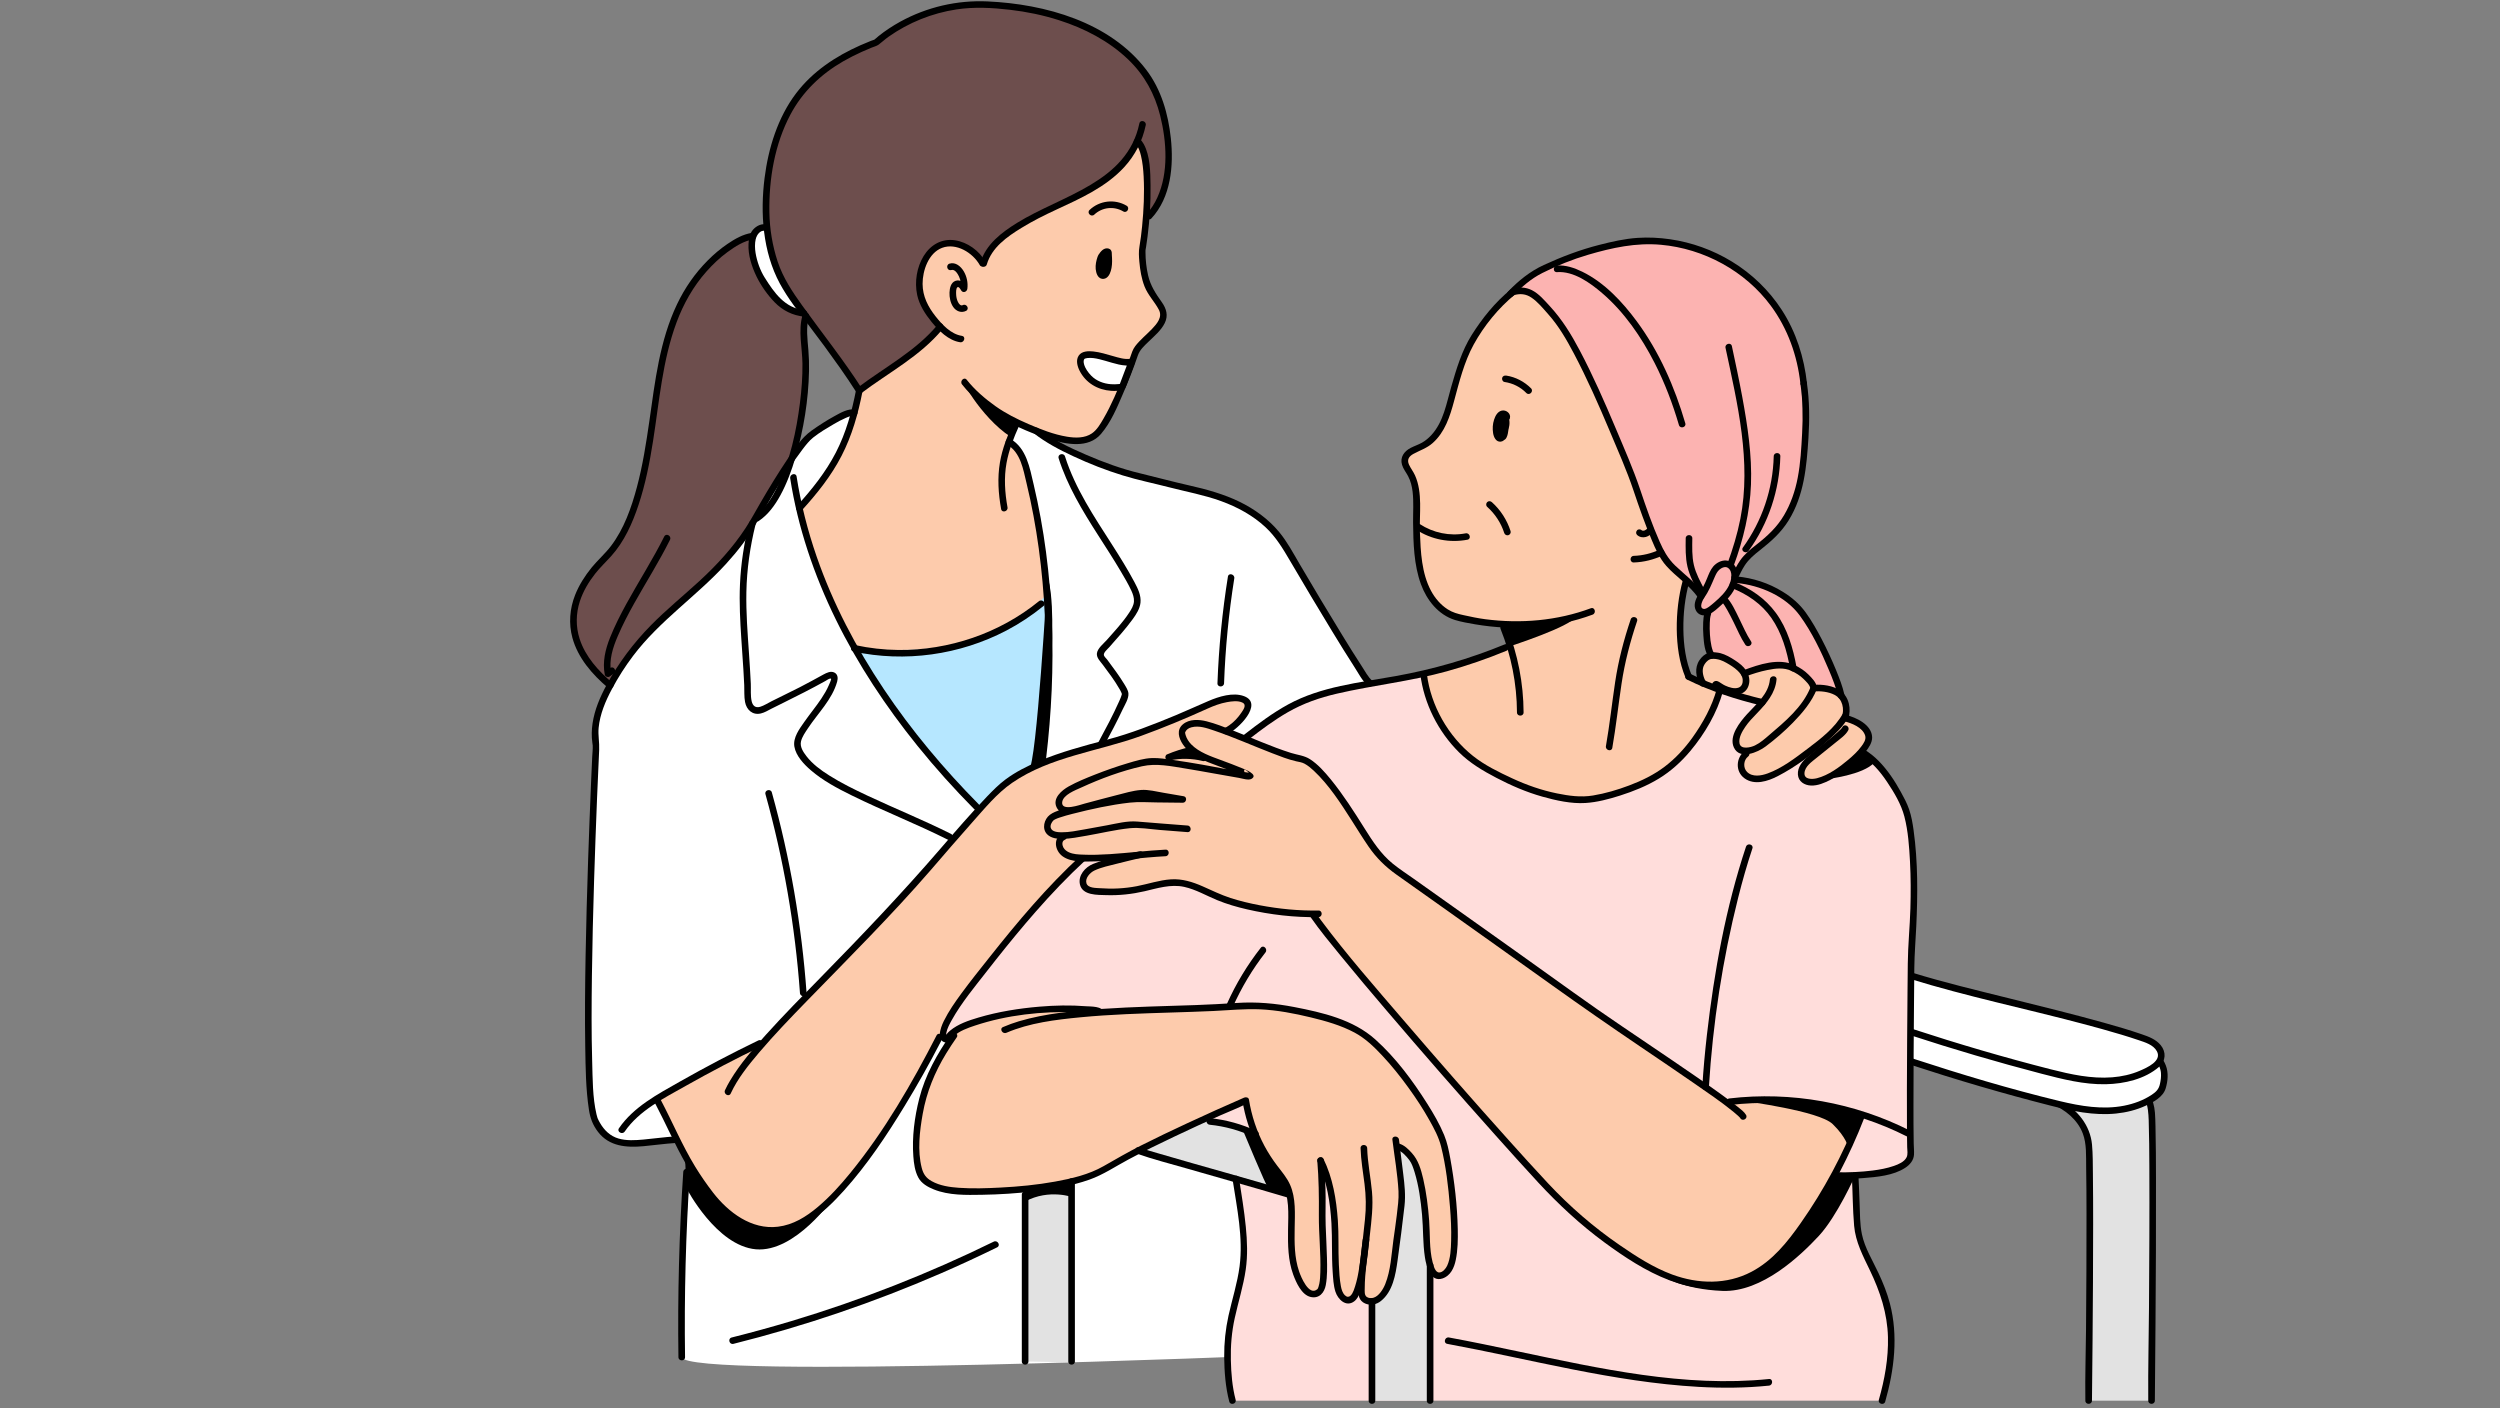 <svg xmlns="http://www.w3.org/2000/svg" xmlns:xlink="http://www.w3.org/1999/xlink" width="600" viewBox="0 0 450 253.5" height="338" preserveAspectRatio="xMidYMid meet"><rect x="0" y="0" width="450" height="253.5" fill="#808080" stroke="none"/><defs><clipPath id="ee17fbdff0"><path d="M 343 180 L 390.453 180 L 390.453 201 L 343 201 Z M 343 180 " clip-rule="nonzero"></path></clipPath><clipPath id="55c10ce57a"><path d="M 102.273 41 L 137 41 L 137 124 L 102.273 124 Z M 102.273 41 " clip-rule="nonzero"></path></clipPath></defs><path fill="#e2e2e2" d="M 343.902 190.66 C 343.902 190.66 364.375 195.457 368.891 197.918 C 373.406 200.379 375.797 202.133 375.957 205.98 C 376.113 209.828 375.957 252.121 375.957 252.121 L 387.484 252.121 L 387.484 200.977 C 387.484 200.977 386.926 194.25 380.078 192.016 C 373.234 189.785 343.75 182.035 343.75 182.035 Z M 343.902 190.66 " fill-opacity="1" fill-rule="nonzero"></path><path fill="#000000" d="M 344.355 182.605 C 350.219 184.074 356.066 185.605 361.898 187.188 C 366.203 188.355 370.508 189.555 374.77 190.867 C 377.191 191.613 379.844 192.27 382.047 193.539 C 383.805 194.559 385.367 196.078 386.152 197.977 C 386.645 199.168 386.719 200.398 386.766 201.656 C 386.859 204.457 386.867 207.262 386.883 210.062 C 386.922 218.473 386.875 226.883 386.82 235.293 C 386.781 240.809 386.641 246.332 386.684 251.848 C 386.684 251.938 386.684 252.027 386.684 252.117 C 386.676 252.883 387.867 252.883 387.875 252.117 C 387.922 247.402 387.957 242.691 387.992 237.977 C 388.055 229.379 388.102 220.781 388.078 212.188 C 388.074 209.043 388.062 205.895 387.988 202.75 C 387.965 201.918 387.957 201.082 387.887 200.254 C 387.695 197.879 386.582 195.746 384.84 194.129 C 382.859 192.297 380.426 191.457 377.91 190.621 C 373.922 189.297 369.871 188.156 365.828 187.031 C 358.93 185.117 352.004 183.301 345.059 181.555 C 344.93 181.52 344.801 181.488 344.676 181.457 C 343.934 181.27 343.617 182.418 344.359 182.605 Z M 344.355 182.605 " fill-opacity="1" fill-rule="nonzero"></path><path fill="#000000" d="M 343.59 191.191 C 348.945 192.516 354.281 193.938 359.578 195.488 C 362.859 196.449 366.188 197.406 369.336 198.734 C 371.742 199.75 373.953 201.527 374.902 204.023 C 375.617 205.902 375.477 208.109 375.508 210.09 C 375.559 212.891 375.566 215.691 375.57 218.492 C 375.582 225.434 375.539 232.375 375.484 239.32 C 375.449 243.516 375.301 247.723 375.363 251.918 C 375.363 251.984 375.363 252.051 375.363 252.117 C 375.355 252.883 376.543 252.883 376.555 252.117 C 376.594 248.527 376.625 244.938 376.66 241.348 C 376.719 234.34 376.766 227.332 376.766 220.328 C 376.766 217.316 376.758 214.305 376.723 211.293 C 376.699 209.539 376.723 207.77 376.562 206.02 C 376.246 202.574 373.914 199.668 370.875 198.133 C 368.414 196.883 365.668 196.102 363.043 195.285 C 356.855 193.363 350.582 191.703 344.293 190.137 C 344.168 190.102 344.043 190.074 343.914 190.039 C 343.168 189.855 342.852 191.004 343.598 191.188 Z M 343.59 191.191 " fill-opacity="1" fill-rule="nonzero"></path><path fill="#ffffff" d="M 344.203 191.129 C 352.18 193.742 360.242 196.105 368.367 198.207 C 371.656 199.062 374.992 199.875 378.391 199.941 C 381.789 200.008 385.297 199.27 388.047 197.27 C 388.496 196.941 388.941 196.562 389.145 196.039 C 389.453 195.262 389.703 193.457 389.5 192.645 C 389.242 191.582 388.609 190.465 387.82 190.176 C 378.465 186.758 354.75 184.281 344.219 181.012 " fill-opacity="1" fill-rule="nonzero"></path><g clip-path="url(#ee17fbdff0)"><path fill="#000000" d="M 344.047 191.703 C 352.293 194.406 360.621 196.855 369.031 198.996 C 372.891 199.977 376.887 200.848 380.887 200.438 C 382.727 200.246 384.527 199.809 386.215 199.031 C 387.602 198.395 389.336 197.484 389.816 195.926 C 390.215 194.629 390.355 193.094 389.859 191.809 C 389.594 191.113 389.203 190.422 388.605 189.961 C 388.141 189.605 387.551 189.449 387.008 189.273 C 384.789 188.551 382.512 188.016 380.234 187.52 C 374.312 186.234 368.32 185.273 362.348 184.234 C 356.379 183.191 350.219 182.25 344.379 180.445 C 343.645 180.219 343.332 181.371 344.062 181.594 C 348.879 183.074 353.898 183.938 358.848 184.82 C 364.609 185.848 370.391 186.773 376.133 187.891 C 378.625 188.375 381.117 188.895 383.574 189.523 C 384.578 189.781 385.578 190.059 386.562 190.375 C 386.984 190.512 387.484 190.613 387.848 190.867 C 388.5 191.312 388.906 192.348 388.969 193.102 C 389.027 193.758 388.934 194.461 388.793 195.098 C 388.598 196.027 388.133 196.516 387.34 197.043 C 385.824 198.051 384.109 198.68 382.332 199.027 C 378.469 199.785 374.504 199.102 370.727 198.191 C 361.84 196.043 353.047 193.402 344.359 190.555 C 343.633 190.316 343.32 191.465 344.047 191.703 Z M 344.047 191.703 " fill-opacity="1" fill-rule="nonzero"></path></g><path fill="#ffffff" d="M 344 185.758 C 351.977 188.371 360.039 190.734 368.164 192.836 C 371.457 193.691 374.789 194.504 378.188 194.57 C 381.586 194.637 385.098 193.898 387.844 191.898 C 388.297 191.57 388.738 191.191 388.945 190.668 C 389.254 189.891 388.922 188.973 388.352 188.367 C 387.777 187.754 387.016 187.34 386.234 187.047 C 376.879 183.633 354.555 178.91 344.02 175.645 " fill-opacity="1" fill-rule="nonzero"></path><path fill="#000000" d="M 343.844 186.328 C 351.641 188.879 359.512 191.195 367.445 193.262 C 371.234 194.25 375.113 195.246 379.059 195.16 C 382.375 195.09 386.082 194.254 388.645 192.02 C 389.859 190.961 389.941 189.352 388.918 188.117 C 388.047 187.062 386.75 186.59 385.496 186.16 C 383.258 185.387 380.98 184.723 378.703 184.09 C 373.039 182.512 367.324 181.113 361.617 179.691 C 355.785 178.238 349.918 176.844 344.172 175.07 C 343.438 174.84 343.121 175.992 343.855 176.215 C 354.008 179.352 364.453 181.523 374.719 184.242 C 377.113 184.875 379.508 185.527 381.879 186.246 C 382.895 186.555 383.906 186.871 384.91 187.215 C 386.105 187.621 387.59 188.039 388.238 189.223 C 389.199 190.984 386.445 192.184 385.18 192.73 C 383.605 193.414 381.891 193.785 380.184 193.918 C 376.445 194.207 372.746 193.391 369.145 192.477 C 360.73 190.332 352.402 187.883 344.156 185.18 C 343.426 184.941 343.113 186.09 343.84 186.328 Z M 343.844 186.328 " fill-opacity="1" fill-rule="nonzero"></path><path fill="#6d4e4d" d="M 135.512 42.496 C 135.008 42.59 127.074 45.41 123.008 53.812 C 118.945 62.211 116.461 82.688 115.875 85.113 C 115.289 87.535 113.727 94.969 109.992 99.191 C 106.258 103.414 102.465 106.535 103.441 113.973 C 104.422 121.406 111.949 124.988 111.949 124.988 C 111.949 124.988 137.812 93.746 140.641 87.473 C 143.469 81.203 145.055 71.871 145.035 68.305 C 145.012 64.73 144.508 58.93 145.035 56.859 L 154.672 70.309 C 154.672 70.309 167.391 61.797 170.867 56.859 C 174.34 51.914 177.5 43.09 184.379 39.828 C 191.262 36.566 206.16 39.828 206.16 39.828 C 206.16 39.828 210.375 36.602 210.332 26.84 C 210.285 17.082 205.285 12.133 204.539 11.359 C 203.797 10.582 194.449 0.965 177.355 0.828 C 177.355 0.828 166.234 0.562 157.738 7.613 C 157.738 7.613 141.367 10.711 138.445 30.508 C 138.445 30.508 137.051 37.41 138.305 41.887 L 135.508 42.496 Z M 135.512 42.496 " fill-opacity="1" fill-rule="nonzero"></path><path fill="#fcb3b1" d="M 272.629 52.578 C 272.629 52.578 273.812 49.852 279.363 47.688 C 279.363 47.688 289.613 41.574 301.59 43.832 C 313.566 46.086 318.676 53.449 321.652 58.625 C 324.629 63.805 324.602 75.293 324.66 82.922 C 324.719 90.555 320.336 95.391 318.605 96.809 C 316.871 98.223 313.012 101.676 312.453 103.48 L 312.617 104.352 C 312.617 104.352 317.234 104.816 319.863 106.602 C 322.5 108.383 325.609 110.484 329.16 119.023 C 332.707 127.562 332.238 130.191 332.238 130.191 L 309.582 120.637 C 309.582 120.637 307.512 118.09 307.422 115.285 C 307.332 112.477 307.625 110.449 307.625 110.449 C 307.625 110.449 305.676 110.898 305.629 109.41 C 305.582 107.918 305.926 106.941 305.926 106.941 C 305.926 106.941 303.035 103.531 301.102 102.395 C 299.172 101.254 296.113 92.461 296.113 92.461 C 296.113 92.461 287.031 69.133 283.707 63.133 C 280.383 57.133 277.348 51.707 272.629 52.578 Z M 272.629 52.578 " fill-opacity="1" fill-rule="nonzero"></path><path fill="#ffffff" d="M 153.652 74.281 C 153.652 74.281 147.066 76.965 144.434 79.344 C 141.805 81.727 136.254 92.762 136.254 92.762 C 136.254 92.762 130.289 101.773 127.434 103.953 C 124.578 106.133 115.168 115.324 111.051 121.262 C 106.934 127.199 107.391 131.992 107.25 135.023 C 107.109 138.055 105.895 190.934 105.895 190.934 C 105.895 190.934 104.68 202.902 109.734 204.867 C 113.195 206.211 121.562 205.141 121.562 205.141 L 124.246 209.664 C 124.246 209.664 122.004 240.18 122.715 244.289 C 123.426 248.402 230.125 243.918 230.125 243.918 L 246.613 122.988 L 230.301 96.789 C 230.301 96.789 226.523 91.027 215.082 88.219 C 203.645 85.41 191.359 81.824 185.219 77.098 C 179.074 72.371 158.988 73.191 153.656 74.277 Z M 153.652 74.281 " fill-opacity="1" fill-rule="nonzero"></path><path fill="#fdcbac" d="M 144.477 90.805 C 144.477 90.805 150.633 84.008 152.266 78.906 C 153.902 73.805 154.676 70.305 154.676 70.305 C 154.676 70.305 167.121 62.152 169.266 58.793 C 169.266 58.793 163.215 54.145 166.219 47.441 C 169.219 40.738 175.98 44.926 176.859 47.387 C 176.859 47.387 179.613 42.711 183.52 40.535 C 187.43 38.359 197.555 33.797 201.02 30.586 C 204.488 27.371 204.715 25.422 204.715 25.422 C 204.715 25.422 207.008 28.684 206.496 35.555 C 205.988 42.43 205.09 49.207 207.707 53.414 C 210.324 57.621 208.699 58.727 207.707 59.711 C 206.711 60.695 204.926 61.902 204.242 63.816 C 203.559 65.734 199.496 74.531 197.918 77.496 C 196.336 80.461 188.07 79.613 183.328 75.844 L 181.609 79.527 C 181.609 79.527 183.293 78.836 184.43 83.281 C 185.57 87.73 188.184 98.57 188.496 108.043 C 188.496 108.043 179.199 114.992 170.867 116.293 C 162.531 117.59 153.77 116.695 153.77 116.695 C 153.77 116.695 143.691 99.934 144.477 90.805 Z M 144.477 90.805 " fill-opacity="1" fill-rule="nonzero"></path><path fill="#ffffff" d="M 138.059 40.914 C 138.059 40.914 135.938 40.379 135.508 43.773 C 135.074 47.168 137.723 52.121 140.027 54.168 C 142.336 56.215 145.035 56.855 145.035 56.855 C 145.035 56.855 140.363 52.184 138.84 44.656 L 138.059 40.91 Z M 138.059 40.914 " fill-opacity="1" fill-rule="nonzero"></path><path fill="#b6e7ff" d="M 153.77 116.699 C 153.77 116.699 162.074 118.664 171.566 116.699 C 181.055 114.734 188.516 106.949 188.516 106.949 C 188.516 106.949 188.703 122.09 188.422 129.379 C 188.141 136.664 187.852 137.23 187.852 137.23 C 187.852 137.23 183.531 138.789 180.348 141.688 C 177.16 144.586 176.414 145.949 176.188 145.836 C 175.961 145.723 159.344 128.219 153.77 116.699 Z M 153.77 116.699 " fill-opacity="1" fill-rule="nonzero"></path><path fill="#fdcbac" d="M 256.25 121.348 C 256.25 121.348 270.504 117.656 271.887 116.297 L 270.668 112.41 C 270.668 112.41 262.785 112.152 259.402 109.543 C 256.016 106.938 255.277 100.375 255.168 98.793 C 255.059 97.207 255.336 90.129 254.809 88.102 C 254.281 86.07 252.402 84.172 252.863 82.664 C 253.32 81.156 254.691 81.285 256.109 80.281 C 257.527 79.273 260.281 75.344 260.879 73.121 C 261.48 70.898 262.949 64.664 265.754 60.086 C 268.559 55.512 272.633 52.582 272.633 52.582 C 272.633 52.582 274.043 51.926 277.203 54.129 C 280.367 56.332 287.734 71.219 289.871 76.359 C 292.008 81.5 297.262 95.832 298.211 97.801 C 299.164 99.766 303.531 104.355 303.531 104.355 C 303.531 104.355 302.383 109.281 302.422 112.016 C 302.465 114.75 303.957 121.805 303.957 121.805 L 309.582 124.207 C 309.582 124.207 306.77 131.934 303.477 135.48 C 300.18 139.035 291.039 144.398 281.973 143.703 C 272.906 143.008 257.125 135.027 256.25 121.348 Z M 256.25 121.348 " fill-opacity="1" fill-rule="nonzero"></path><path fill="#ffdddb" d="M 169.715 187.109 C 169.715 187.109 169.727 185.223 170.867 183.227 C 172.004 181.23 187.82 160.051 194.461 154.727 C 201.102 149.402 229.191 129.18 229.344 128.949 C 229.496 128.719 236.73 124.723 240.965 124.027 C 245.199 123.336 256.25 121.348 256.25 121.348 C 256.25 121.348 257.613 127.473 259.754 131.094 C 261.895 134.715 268.672 140.945 280.68 143.328 C 292.684 145.711 302.059 136.105 302.766 135.793 C 303.477 135.48 308.473 128.613 309.586 124.207 C 309.586 124.207 330.238 130.629 336.207 136.059 C 342.172 141.484 343.348 146.125 344.184 152.262 C 345.02 158.398 343.508 204.035 343.508 204.035 C 343.508 204.035 344.785 209.145 342.039 210.035 C 339.293 210.926 333.922 211.605 333.922 211.605 C 333.922 211.605 333.871 221.461 335.254 224.438 C 336.641 227.418 343.227 236.598 338.762 252.125 L 221.836 252.125 C 221.836 252.125 219.977 244.18 221.633 237.297 C 223.289 230.414 223.961 225.809 223.742 220.355 C 223.527 214.906 220.945 208.922 220.945 208.922 C 220.945 208.922 171.133 191.262 169.707 187.113 Z M 169.715 187.109 " fill-opacity="1" fill-rule="nonzero"></path><path fill="#e2e2e2" d="M 184.52 245.062 L 184.52 214.023 L 192.887 212.66 L 192.887 245.223 Z M 184.52 245.062 " fill-opacity="1" fill-rule="nonzero"></path><path fill="#e2e2e2" d="M 204.871 207.117 L 232.156 215.031 C 232.156 215.031 230.961 211.949 229.039 209.668 C 227.121 207.387 225.898 204.035 225.898 204.035 L 217.09 201.285 L 204.871 207.121 Z M 204.871 207.117 " fill-opacity="1" fill-rule="nonzero"></path><path fill="#e2e2e2" d="M 247.328 234.184 L 246.957 252.125 L 257.422 252.125 L 257.422 228.773 C 257.422 228.773 256.809 220.582 256.641 219.133 C 256.473 217.684 255.48 210.719 254.879 209.668 C 254.277 208.617 251.707 206.441 251.707 206.441 C 251.707 206.441 252.758 213.844 252.352 215.805 C 251.945 217.766 250.918 228.773 250.238 230.48 C 249.555 232.188 248.102 234.309 247.332 234.188 Z M 247.328 234.184 " fill-opacity="1" fill-rule="nonzero"></path><path fill="#fdcbac" d="M 118.145 197.863 C 118.145 197.863 126.145 214.859 131.008 218.297 C 135.875 221.738 141.152 222.391 146.859 218.297 C 152.57 214.203 166.828 191.523 170.863 183.23 C 170.863 183.23 181.25 169.293 184.371 165.586 C 187.492 161.875 194.457 154.727 194.457 154.727 L 202.758 153.812 C 202.758 153.812 196.27 155.703 195.699 156.73 C 195.129 157.754 194.172 159.207 195.984 160.16 C 197.801 161.113 207.023 159.852 210.332 158.91 C 213.637 157.969 219.465 162.117 224.375 163.043 C 229.285 163.973 236.434 164.488 236.434 164.488 L 253.41 185.457 C 253.41 185.457 277.758 213.191 280.293 215.574 C 282.828 217.957 293.43 225.934 297.594 228.547 C 301.754 231.164 308.379 231.844 314.297 229.648 C 320.211 227.453 322.844 224.051 326.586 217.824 C 330.328 211.602 335.48 200.977 335.48 200.977 C 335.48 200.977 325.828 196.344 311.285 198.316 L 280.836 177.656 C 280.836 177.656 250.941 156.879 249.219 154.926 C 247.496 152.977 239.109 139.668 236.918 138.141 C 234.723 136.613 220.668 131.598 220.668 131.598 C 220.668 131.598 223.82 129.941 224.645 127.367 C 225.469 124.793 221.176 125.27 219.078 126.035 C 216.977 126.797 205.719 132.137 200.953 133.184 C 196.18 134.23 187.32 136.656 183.836 139.172 C 180.352 141.688 176.145 145.383 173.566 148.625 C 170.992 151.867 146.422 178.117 146.422 178.117 L 136.797 187.801 C 136.797 187.801 122.742 194.199 118.148 197.863 Z M 118.145 197.863 " fill-opacity="1" fill-rule="nonzero"></path><path fill="#fdcbac" d="M 171.523 186.672 C 171.523 186.672 167.48 192.656 165.812 198.832 C 164.145 205.004 163.016 212.773 169.711 213.984 C 176.406 215.199 190.438 214.055 194.914 212.102 C 199.398 210.145 217.508 200.695 220.25 199.422 C 222.996 198.145 224.273 198.438 224.273 198.438 C 224.273 198.438 226.281 205.539 229.035 209.664 C 231.793 213.793 231.832 214.383 232.074 216.113 C 232.316 217.84 231.902 227.305 234.07 230.805 C 236.242 234.305 237.25 232.656 237.707 231.559 C 238.164 230.465 238.031 216.957 238.031 216.957 L 238.047 210.492 C 238.047 210.492 240.062 217.375 240.172 219.121 C 240.285 220.867 239.082 230.852 241.191 232.922 C 243.305 234.992 244.098 233.32 244.68 230.922 C 244.68 230.922 244.477 234.648 247.324 234.184 C 250.172 233.719 250.77 228.121 251.199 224.871 C 251.629 221.621 252.586 216.215 252.133 212.516 C 251.68 208.82 251.699 206.438 251.699 206.438 C 251.699 206.438 254.547 206.816 255.441 211.699 C 256.336 216.586 256.75 220.887 256.777 221.852 C 256.801 222.812 256.445 229.598 259.098 229.648 C 261.746 229.699 261.883 224.305 261.812 221.957 C 261.742 219.609 261.223 209.219 259.918 206.027 C 258.613 202.84 254.695 194.953 250.172 190.629 C 245.645 186.305 242.125 183.543 233.883 182.172 C 225.645 180.797 196.906 182.172 196.906 182.172 C 196.906 182.172 178.23 179.383 171.52 186.672 Z M 171.523 186.672 " fill-opacity="1" fill-rule="nonzero"></path><path fill="#fdcbac" d="M 306.539 123.008 C 306.539 123.008 305.191 120.613 306.488 119.023 C 307.785 117.434 310.016 118.449 310.934 119.023 C 311.848 119.598 313.969 121.223 313.969 121.223 C 313.969 121.223 318.531 119.91 321.184 120.145 C 323.836 120.379 325.945 121.84 326.379 123.508 C 326.379 123.508 330.223 123.223 331.422 125.23 C 332.625 127.238 331.852 129.375 331.852 129.375 C 331.852 129.375 334.828 129.777 335.926 131.48 C 337.02 133.184 334.676 135.535 333.012 137.266 C 331.348 138.988 327.637 141.254 325.852 140.809 C 324.066 140.363 323.703 139.035 324.434 137.938 C 325.168 136.84 326.723 134.473 326.723 134.473 C 326.723 134.473 321.367 138.715 318.164 139.855 C 314.961 141.004 313.297 138.762 313.375 137.391 C 313.449 136.016 314.664 135.484 314.664 135.484 C 314.664 135.484 311.605 135.289 312.23 133.184 C 312.855 131.082 317.352 126.301 317.352 126.301 L 306.539 123.016 Z M 306.539 123.008 " fill-opacity="1" fill-rule="nonzero"></path><path fill="#000000" d="M 123.352 208.156 C 123.23 207.922 123.586 213.914 123.586 213.914 C 123.586 213.914 128.941 224.25 136.062 224.875 C 143.184 225.496 150.07 215.559 150.07 215.559 C 150.07 215.559 146.445 220.898 139.078 221.473 C 131.707 222.047 125.512 212.41 123.352 208.156 Z M 123.352 208.156 " fill-opacity="1" fill-rule="nonzero"></path><path fill="#000000" d="M 188.516 103.953 C 188.516 103.953 186.594 137.781 185.215 138.477 L 187.855 137.227 C 187.855 137.227 190.871 109.68 188.52 103.953 Z M 188.516 103.953 " fill-opacity="1" fill-rule="nonzero"></path><path fill="#000000" d="M 223.68 203.336 C 223.68 203.336 227.953 213.621 228.305 213.914 C 228.652 214.203 232.156 215.027 232.156 215.027 C 232.156 215.027 229.488 209.609 228.129 208.152 C 226.773 206.695 226.258 204.148 226.258 204.148 L 223.676 203.336 Z M 223.68 203.336 " fill-opacity="1" fill-rule="nonzero"></path><path fill="#000000" d="M 314.246 198.203 C 314.035 198.254 327.414 199.93 329.887 202.34 C 332.363 204.746 332.668 206.477 332.668 206.477 L 335.477 200.977 C 335.477 200.977 322.527 196.16 314.246 198.199 Z M 314.246 198.203 " fill-opacity="1" fill-rule="nonzero"></path><path fill="#000000" d="M 335.168 135.156 C 335.168 135.156 331.141 139.898 329.023 140.203 C 328.824 140.234 335.395 139.52 337.418 137.219 L 335.168 135.16 Z M 335.168 135.156 " fill-opacity="1" fill-rule="nonzero"></path><path fill="#000000" d="M 184.52 216.266 C 184.367 216.305 184.52 213.648 184.52 213.648 C 184.52 213.648 192.113 213.133 193.184 212.215 L 193.184 215.531 C 193.184 215.531 188.914 213.91 184.52 216.266 " fill-opacity="1" fill-rule="nonzero"></path><path fill="#000000" d="M 299.238 229.711 C 299.238 229.711 302.941 232.086 310.055 232.363 C 317.168 232.637 324.121 225.98 327.391 222.461 C 330.664 218.941 333.922 211.602 333.922 211.602 L 330.32 211.602 C 330.32 211.602 323.07 224.367 316.578 228.852 C 310.082 233.336 299.234 229.711 299.234 229.711 " fill-opacity="1" fill-rule="nonzero"></path><path fill="#000000" d="M 270.098 113.199 C 272.02 117.988 273.031 123.078 273.055 128.238 C 273.055 129.004 274.25 129.004 274.246 128.238 C 274.223 122.977 273.207 117.766 271.25 112.883 C 270.965 112.18 269.816 112.488 270.102 113.199 Z M 270.098 113.199 " fill-opacity="1" fill-rule="nonzero"></path><path fill="#000000" d="M 293.527 111.48 C 292.285 115.164 291.309 118.902 290.73 122.746 C 290.152 126.598 289.738 130.465 289.066 134.305 C 288.938 135.051 290.086 135.371 290.215 134.617 C 290.883 130.781 291.301 126.91 291.879 123.062 C 292.457 119.219 293.434 115.48 294.676 111.797 C 294.922 111.066 293.77 110.758 293.527 111.48 Z M 293.527 111.48 " fill-opacity="1" fill-rule="nonzero"></path><path fill="#000000" d="M 270.852 115.988 C 264.508 118.602 257.91 120.496 251.16 121.707 C 244.621 122.883 237.801 123.562 231.879 126.793 C 229.059 128.332 226.488 130.27 223.957 132.234 C 223.352 132.703 224.203 133.543 224.801 133.078 C 227.055 131.324 229.348 129.613 231.828 128.188 C 234.605 126.594 237.531 125.582 240.645 124.859 C 247.211 123.336 253.918 122.641 260.426 120.836 C 264.082 119.82 267.668 118.582 271.176 117.133 C 271.875 116.844 271.566 115.695 270.859 115.988 Z M 270.852 115.988 " fill-opacity="1" fill-rule="nonzero"></path><path fill="#000000" d="M 255.656 121.348 C 256.309 126.613 258.855 131.676 262.621 135.414 C 264.586 137.359 266.906 138.734 269.344 140.008 C 271.988 141.391 274.754 142.59 277.633 143.398 C 280.07 144.082 282.828 144.703 285.375 144.539 C 287.484 144.41 289.594 143.844 291.602 143.207 C 294.027 142.434 296.441 141.465 298.617 140.133 C 300.758 138.824 302.645 137.109 304.25 135.191 C 306.848 132.09 309.094 128.293 310.156 124.367 C 310.359 123.625 309.207 123.312 309.008 124.051 C 308.164 127.168 306.504 130.16 304.637 132.773 C 303.234 134.73 301.57 136.535 299.645 137.996 C 297.723 139.457 295.516 140.531 293.258 141.379 C 291.152 142.172 288.973 142.82 286.75 143.188 C 284.531 143.559 282.402 143.246 280.266 142.816 C 277.488 142.25 274.801 141.309 272.23 140.117 C 269.793 138.988 267.254 137.75 265.145 136.074 C 260.684 132.539 257.547 127.004 256.844 121.355 C 256.754 120.605 255.559 120.598 255.656 121.355 Z M 255.656 121.348 " fill-opacity="1" fill-rule="nonzero"></path><path fill="#000000" d="M 303.66 122.316 C 307.879 124.418 312.504 125.906 317.078 127.004 C 317.824 127.184 318.141 126.039 317.395 125.859 C 312.918 124.785 308.387 123.344 304.258 121.285 C 303.574 120.945 302.973 121.973 303.656 122.316 Z M 303.66 122.316 " fill-opacity="1" fill-rule="nonzero"></path><path fill="#000000" d="M 314.125 121.797 C 315.438 121.301 316.773 120.875 318.148 120.602 C 319.621 120.305 321.109 120.113 322.508 120.781 C 323.254 121.141 323.992 121.578 324.582 122.16 C 325.082 122.656 325.793 123.281 325.895 124.016 C 325.926 124.258 326.234 124.465 326.469 124.449 C 327.707 124.371 329.125 124.5 330.234 125.082 C 331.688 125.848 332.012 127.633 331.539 129.102 C 331.441 129.398 331.652 129.758 331.953 129.832 C 333.309 130.16 335.273 130.941 335.727 132.395 C 335.949 133.105 335.449 133.816 335.039 134.363 C 334.387 135.246 333.555 136.02 332.715 136.73 C 331.102 138.094 329.129 139.551 327.047 140.082 C 326.238 140.285 324.738 140.359 324.805 139.156 C 324.871 137.957 326.117 137.125 326.953 136.441 C 328.117 135.484 329.312 134.559 330.477 133.602 C 331.211 132.996 332.227 132.32 332.68 131.453 C 333.035 130.777 332.012 130.176 331.652 130.855 C 331.469 131.207 331.109 131.484 330.82 131.746 C 330.293 132.227 329.734 132.68 329.18 133.133 C 327.918 134.156 326.625 135.148 325.387 136.203 C 324.445 137.004 323.527 138.102 323.621 139.422 C 323.707 140.676 324.793 141.348 325.961 141.398 C 327.195 141.449 328.395 140.926 329.465 140.371 C 330.664 139.746 331.785 138.977 332.844 138.152 C 333.906 137.324 334.953 136.387 335.801 135.316 C 336.375 134.59 337.008 133.68 336.984 132.711 C 336.926 130.461 334.145 129.145 332.266 128.688 L 332.68 129.418 C 333.258 127.641 332.852 125.445 331.27 124.328 C 329.945 123.395 328.051 123.16 326.465 123.266 L 327.039 123.699 C 326.918 122.812 326.125 122.027 325.523 121.422 C 324.828 120.723 323.996 120.184 323.105 119.758 C 320.219 118.359 316.617 119.594 313.805 120.652 C 313.094 120.922 313.402 122.07 314.121 121.801 Z M 314.125 121.797 " fill-opacity="1" fill-rule="nonzero"></path><path fill="#000000" d="M 213.742 148.594 C 210.727 148.359 207.715 148.137 204.695 147.879 C 202.895 147.727 201.016 148.227 199.254 148.555 C 197.93 148.797 196.602 149.051 195.266 149.281 C 193.891 149.52 192.461 149.828 191.055 149.812 C 190.449 149.805 189.387 149.75 189.148 149.047 C 188.984 148.574 189.301 147.973 189.637 147.656 C 189.664 147.633 189.609 147.668 189.734 147.586 C 189.816 147.531 189.91 147.488 189.996 147.445 C 190.238 147.328 190.492 147.242 190.746 147.156 C 191.496 146.902 192.266 146.691 193.035 146.496 C 196.41 145.633 199.902 144.859 203.371 144.473 C 204.977 144.293 206.648 144.422 208.258 144.438 C 209.871 144.453 211.363 144.469 212.914 144.492 C 213.566 144.5 213.746 143.445 213.07 143.324 C 211.875 143.109 210.676 142.902 209.477 142.707 C 208.172 142.492 206.707 142.09 205.375 142.195 C 203.902 142.309 202.422 142.766 200.996 143.125 C 199.066 143.613 197.148 144.137 195.223 144.648 C 194.43 144.863 191.027 146.102 191.191 144.414 C 191.328 143.051 193.598 142.227 194.648 141.746 C 198.117 140.152 201.828 138.777 205.559 137.93 C 208.152 137.344 210.805 137.922 213.387 138.336 C 216.617 138.859 219.824 139.488 223.047 140.027 C 223.617 140.125 224.723 140.516 225.277 140.191 C 226.586 139.422 224.043 138.477 223.633 138.305 C 222.348 137.77 221.043 137.281 219.734 136.801 C 217.922 136.133 215.809 135.41 214.426 133.988 C 213.98 133.527 213.613 132.977 213.426 132.359 C 213.379 132.199 213.324 132.016 213.312 131.848 C 213.328 132.059 213.297 131.879 213.336 131.789 C 213.543 131.336 213.926 131.051 214.465 130.914 C 215.828 130.555 217.211 131.055 218.496 131.488 C 222.062 132.688 225.504 134.242 229.016 135.59 C 230.422 136.133 231.848 136.699 233.32 137.035 C 233.832 137.152 234.328 137.203 234.801 137.457 C 235.422 137.789 235.965 138.246 236.477 138.723 C 239.227 141.301 241.336 144.598 243.352 147.754 C 244.336 149.301 245.293 150.859 246.332 152.371 C 247.711 154.383 249.355 156.004 251.34 157.414 C 254.023 159.316 256.707 161.223 259.395 163.125 C 266.047 167.852 272.703 172.578 279.34 177.328 C 284.598 181.086 289.895 184.766 295.246 188.387 C 298.512 190.598 301.781 192.805 305.023 195.051 C 307.379 196.684 309.766 198.301 311.992 200.105 C 312.293 200.352 312.594 200.598 312.875 200.863 C 312.969 200.949 313.059 201.043 313.145 201.137 C 313.293 201.297 313.16 201.121 313.258 201.281 C 313.648 201.938 314.68 201.34 314.285 200.68 C 313.945 200.109 313.336 199.672 312.832 199.262 C 311.855 198.473 310.844 197.73 309.824 196.992 C 306.844 194.832 303.797 192.758 300.754 190.684 C 294.871 186.68 288.922 182.754 283.141 178.59 C 276.777 174.016 270.387 169.48 264 164.941 C 260.828 162.691 257.664 160.441 254.492 158.191 C 253.227 157.293 251.902 156.438 250.695 155.457 C 248.559 153.719 247.07 151.43 245.625 149.121 C 243.719 146.082 241.785 143.047 239.516 140.262 C 238.434 138.945 237.258 137.602 235.816 136.664 C 234.773 135.984 233.543 135.895 232.379 135.527 C 228.773 134.387 225.312 132.797 221.793 131.43 C 220.289 130.844 218.766 130.238 217.199 129.84 C 215.809 129.484 214.066 129.395 212.906 130.391 C 211.75 131.383 212.141 132.844 212.93 134.008 C 214.305 136.035 216.926 137.035 219.141 137.836 C 220.215 138.223 221.285 138.629 222.352 139.051 C 222.992 139.305 223.641 139.555 224.258 139.863 C 224.332 139.906 224.434 139.984 224.516 140.004 C 224.551 140.012 224.574 140.055 224.609 140.062 C 224.391 140.027 223.102 137.438 224.816 139.098 C 224.812 139.094 225.012 139.129 224.867 139.086 C 224.809 139.066 224.73 139.078 224.668 139.07 C 222.027 138.77 219.113 138.109 216.398 137.637 C 214.648 137.336 212.891 137.039 211.129 136.793 C 209.902 136.625 208.633 136.41 207.387 136.449 C 205.891 136.496 204.383 136.965 202.957 137.391 C 200.977 137.98 199.023 138.672 197.102 139.426 C 195.5 140.059 193.879 140.715 192.371 141.551 C 191.117 142.25 189.41 143.684 190.184 145.309 C 191.004 147.035 193.25 146.395 194.672 146.023 C 196.566 145.527 198.457 145.008 200.352 144.52 C 201.949 144.105 203.574 143.617 205.219 143.402 C 206.488 143.234 207.922 143.648 209.172 143.848 C 210.371 144.047 211.57 144.25 212.766 144.469 L 212.926 143.301 C 211.484 143.281 210.043 143.262 208.605 143.246 C 206.98 143.234 205.324 143.133 203.703 143.246 C 202.184 143.359 200.66 143.68 199.164 143.953 C 197.102 144.336 195.047 144.762 193.016 145.27 C 191.742 145.586 190.066 145.852 188.984 146.66 C 187.934 147.445 187.5 149.184 188.492 150.18 C 189.199 150.891 190.324 151.016 191.273 151 C 192.711 150.969 194.176 150.668 195.59 150.426 C 198.16 149.98 200.727 149.352 203.324 149.082 C 205.102 148.895 206.988 149.254 208.758 149.391 C 210.422 149.523 212.082 149.652 213.746 149.781 C 214.512 149.84 214.504 148.648 213.746 148.59 Z M 213.742 148.594 " fill-opacity="1" fill-rule="nonzero"></path><path fill="#000000" d="M 217.734 202.453 C 220.477 202.727 223.18 203.477 225.672 204.66 C 226.359 204.984 226.965 203.961 226.273 203.633 C 223.574 202.352 220.703 201.559 217.734 201.258 C 216.973 201.18 216.977 202.371 217.734 202.449 Z M 217.734 202.453 " fill-opacity="1" fill-rule="nonzero"></path><path fill="#000000" d="M 204.715 207.688 C 207.559 208.684 210.508 209.434 213.406 210.266 C 217.754 211.516 222.109 212.746 226.457 214 C 228.281 214.523 230.102 215.051 231.922 215.602 C 232.656 215.824 232.969 214.672 232.234 214.453 C 224.457 212.098 216.609 209.988 208.812 207.699 C 207.547 207.328 206.273 206.977 205.031 206.539 C 204.305 206.285 203.992 207.43 204.715 207.684 Z M 204.715 207.688 " fill-opacity="1" fill-rule="nonzero"></path><path fill="#000000" d="M 181.152 185.902 C 185.312 184.109 190.027 183.543 194.492 183.113 C 199.922 182.59 205.379 182.426 210.824 182.254 C 213.375 182.172 215.926 182.098 218.473 181.977 C 221.254 181.848 224.031 181.555 226.816 181.68 C 229.918 181.824 232.984 182.414 236 183.145 C 238.672 183.793 241.398 184.566 243.832 185.871 C 245.727 186.887 247.293 188.391 248.754 189.949 C 250.453 191.758 252.012 193.703 253.469 195.715 C 254.93 197.727 256.172 199.629 257.332 201.703 C 258.156 203.172 258.977 204.707 259.391 206.355 C 260.277 209.883 260.695 213.578 260.992 217.195 C 261.16 219.242 261.266 221.301 261.203 223.352 C 261.16 224.809 261.113 226.477 260.488 227.828 C 260.25 228.34 259.699 229.027 259.086 229.047 C 258.312 229.078 258.016 227.754 257.871 227.203 C 257.25 224.766 257.438 222.18 257.246 219.688 C 257.055 217.176 256.746 214.645 256.176 212.188 C 255.781 210.508 255.305 208.824 254.121 207.531 C 253.508 206.855 252.766 206.102 251.855 205.859 C 251.113 205.664 250.793 206.812 251.539 207.008 C 252.387 207.23 253.172 208.16 253.691 208.836 C 254.125 209.406 254.398 210.246 254.625 210.98 C 255.387 213.461 255.73 216.082 255.969 218.66 C 256.207 221.238 256.094 223.805 256.488 226.336 C 256.727 227.871 257.449 230.855 259.645 230.125 C 261.113 229.633 261.75 228.199 262.035 226.805 C 262.414 224.98 262.434 223.082 262.398 221.23 C 262.309 216.973 261.805 212.688 261.047 208.496 C 260.785 207.07 260.508 205.656 259.949 204.312 C 259.137 202.348 258.062 200.496 256.93 198.707 C 254.293 194.531 251.23 190.387 247.535 187.082 C 243.559 183.523 238.078 182.258 232.965 181.266 C 229.57 180.609 226.141 180.297 222.684 180.527 C 220.195 180.691 217.707 180.824 215.215 180.914 C 209.613 181.109 204.004 181.215 198.406 181.598 C 193.387 181.938 188.246 182.395 183.398 183.832 C 182.426 184.125 181.473 184.469 180.543 184.871 C 179.84 185.176 180.445 186.199 181.141 185.898 Z M 181.152 185.902 " fill-opacity="1" fill-rule="nonzero"></path><path fill="#000000" d="M 171.18 186.121 C 168.707 189.676 166.539 193.5 165.469 197.723 C 164.613 201.082 164.141 204.688 164.402 208.156 C 164.496 209.434 164.676 210.797 165.289 211.945 C 165.859 213.023 166.992 213.66 168.09 214.098 C 170.797 215.191 173.898 215.109 176.773 215.062 C 179.902 215.012 183.035 214.812 186.141 214.438 C 189.5 214.035 192.887 213.469 196.082 212.34 C 198.605 211.449 200.789 209.949 203.141 208.695 C 205.867 207.238 208.652 205.883 211.445 204.559 C 214.164 203.266 216.902 202.008 219.648 200.773 C 221.188 200.082 222.805 199.484 224.301 198.711 C 224.379 198.668 224.457 198.641 224.539 198.609 L 223.664 198.254 C 224.094 200.926 224.918 203.516 226.105 205.949 C 226.707 207.18 227.398 208.363 228.18 209.484 C 228.961 210.609 229.867 211.613 230.594 212.758 C 232.195 215.297 231.883 218.539 231.848 221.41 C 231.809 224.094 231.844 226.855 232.773 229.41 C 233.285 230.801 234.266 233.086 235.926 233.457 C 237.473 233.805 238.395 232.656 238.641 231.316 C 238.938 229.711 238.891 228.035 238.852 226.41 C 238.805 224.473 238.688 222.531 238.621 220.59 C 238.547 218.352 238.66 216.117 238.582 213.875 C 238.527 212.215 238.441 210.555 238.301 208.895 C 238.238 208.137 237.047 208.129 237.109 208.895 C 237.379 212.164 237.426 215.43 237.395 218.707 C 237.367 222.145 237.77 225.57 237.66 229.004 C 237.637 229.684 237.609 230.383 237.48 231.051 C 237.422 231.359 237.258 231.934 237.148 232.031 C 235.605 233.422 234.152 229.781 233.836 228.859 C 232.984 226.363 232.996 223.719 233.039 221.117 C 233.078 218.52 233.285 215.664 232.215 213.258 C 231.645 211.98 230.727 210.914 229.887 209.812 C 229.047 208.711 228.266 207.5 227.598 206.258 C 226.207 203.656 225.281 200.836 224.812 197.93 C 224.746 197.508 224.25 197.441 223.938 197.574 C 220.508 199.066 217.102 200.605 213.711 202.18 C 210.902 203.488 208.098 204.82 205.332 206.219 C 203.051 207.371 200.859 208.641 198.645 209.906 C 195.992 211.426 192.887 212.148 189.91 212.688 C 186.664 213.277 183.371 213.594 180.074 213.762 C 177.598 213.891 175.09 213.977 172.613 213.805 C 170.945 213.688 169.18 213.438 167.699 212.605 C 166.684 212.035 166.199 211.34 165.91 210.215 C 165.117 207.121 165.539 203.582 166.09 200.484 C 166.785 196.574 168.25 192.992 170.32 189.602 C 170.918 188.621 171.555 187.664 172.211 186.723 C 172.652 186.094 171.617 185.496 171.18 186.121 Z M 171.18 186.121 " fill-opacity="1" fill-rule="nonzero"></path><path fill="#000000" d="M 194.496 154.047 C 188.453 159.625 183.152 165.938 178.055 172.375 C 176.375 174.492 174.676 176.605 173.074 178.789 C 171.906 180.379 170.758 182.023 169.883 183.793 C 169.277 185.023 168.328 187.645 170.605 187.699 C 170.926 187.707 171.203 187.422 171.199 187.105 C 171.199 187.273 171.25 187.043 171.199 187.125 C 171.398 186.812 171.367 186.809 171.648 186.539 C 172.68 185.566 174.191 185.035 175.508 184.598 C 181.246 182.691 187.586 182 193.613 182.207 C 194.609 182.242 195.609 182.305 196.598 182.426 C 196.859 182.457 197.121 182.492 197.379 182.547 C 197.453 182.559 197.539 182.598 197.613 182.598 C 197.84 182.598 197.57 182.652 197.434 182.395 L 197.375 181.938 L 197.375 181.945 C 197.266 182.695 198.41 183.016 198.523 182.258 C 198.695 181.086 196.18 181.18 195.5 181.125 C 192.707 180.898 189.883 180.961 187.094 181.199 C 183.398 181.512 179.68 182.105 176.121 183.16 C 174.355 183.684 172.441 184.32 171.008 185.523 C 170.566 185.891 170.004 186.477 170.008 187.105 L 170.602 186.516 C 170.375 186.508 170.344 186.488 170.316 186.414 C 170.289 186.352 170.316 186.047 170.355 185.836 C 170.523 185.059 170.934 184.312 171.316 183.621 C 172.199 182.027 173.25 180.523 174.336 179.062 C 174.883 178.328 175.164 177.977 175.777 177.188 C 176.922 175.715 178.07 174.25 179.23 172.789 C 181.562 169.844 183.941 166.938 186.422 164.109 C 189.238 160.895 192.188 157.789 195.332 154.887 C 195.898 154.367 195.055 153.523 194.492 154.047 Z M 194.496 154.047 " fill-opacity="1" fill-rule="nonzero"></path><path fill="#000000" d="M 237.199 209.191 C 238.859 212.551 239.445 216.5 239.66 220.203 C 239.828 223.105 239.676 226.012 239.879 228.922 C 239.965 230.098 240.012 231.375 240.379 232.508 C 240.824 233.887 242.277 235.332 243.734 234.258 C 244.277 233.859 244.578 233.234 244.805 232.617 C 245.215 231.504 245.465 230.324 245.684 229.156 C 246.105 226.875 246.324 224.555 246.582 222.25 C 246.871 219.66 247.195 217.113 246.957 214.504 C 246.719 211.898 246.168 209.301 246.094 206.668 C 246.07 205.902 244.879 205.902 244.902 206.668 C 244.969 208.832 245.34 210.961 245.613 213.105 C 245.883 215.258 245.926 217.359 245.691 219.52 C 245.461 221.68 245.234 223.793 244.973 225.93 C 244.707 228.062 244.414 230.285 243.656 232.301 C 243.402 232.969 242.844 233.879 242.09 233.156 C 241.648 232.727 241.477 232.117 241.363 231.531 C 241.117 230.238 241.059 228.902 240.992 227.59 C 240.863 224.941 241.004 222.281 240.812 219.637 C 240.543 215.895 239.898 211.984 238.219 208.59 C 237.879 207.902 236.852 208.504 237.191 209.188 Z M 237.199 209.191 " fill-opacity="1" fill-rule="nonzero"></path><path fill="#000000" d="M 250.629 205.141 C 251.008 208.215 251.562 211.324 251.73 214.418 C 251.809 215.863 251.582 217.301 251.422 218.73 C 251.25 220.242 251.008 221.746 250.805 223.258 C 250.449 225.887 250.34 228.633 249.348 231.125 C 248.98 232.043 248.195 233.348 247.172 233.609 C 246.812 233.703 246.34 233.672 246.027 233.453 C 245.555 233.121 245.652 232.418 245.652 231.906 C 245.664 228.996 246.16 226.098 246.469 223.203 C 246.551 222.441 245.359 222.449 245.277 223.203 C 244.969 226.125 244.457 229.066 244.461 232.016 C 244.461 233.102 244.605 234.137 245.715 234.625 C 246.684 235.051 247.762 234.824 248.566 234.18 C 250.707 232.473 251.207 229.438 251.562 226.891 C 252.02 223.629 252.434 220.352 252.809 217.078 C 253.031 215.133 252.824 213.277 252.586 211.344 C 252.332 209.277 252.078 207.207 251.82 205.145 C 251.73 204.395 250.539 204.387 250.629 205.145 Z M 250.629 205.141 " fill-opacity="1" fill-rule="nonzero"></path><path fill="#000000" d="M 191.336 150.027 C 189.465 150.766 189.852 153.105 191.254 154.125 C 192.816 155.266 195.203 155.086 197.035 155.051 C 201.301 154.98 205.531 154.344 209.793 154.121 C 210.555 154.082 210.559 152.891 209.793 152.934 C 206.445 153.109 203.121 153.531 199.777 153.746 C 198.16 153.848 196.531 153.91 194.906 153.836 C 194.07 153.801 193.184 153.77 192.414 153.418 C 191.996 153.227 191.621 152.945 191.402 152.535 C 191.18 152.125 191.094 151.391 191.652 151.172 C 192.355 150.891 192.051 149.742 191.34 150.023 Z M 191.336 150.027 " fill-opacity="1" fill-rule="nonzero"></path><path fill="#000000" d="M 205.141 153.238 C 202.348 153.902 199.418 154.434 196.75 155.508 C 195.336 156.082 194.02 157.57 194.387 159.195 C 194.84 161.207 197.566 161.074 199.156 161.125 C 201.465 161.199 203.773 160.945 206.02 160.426 C 208.266 159.906 210.738 159.102 213.164 159.641 C 215.254 160.102 217.117 161.211 219.082 162.02 C 220.82 162.738 222.637 163.262 224.469 163.684 C 228.664 164.648 233.02 165.16 237.324 165.082 C 238.094 165.066 238.094 163.875 237.324 163.891 C 233.789 163.957 230.234 163.605 226.762 162.949 C 224.984 162.613 223.215 162.191 221.488 161.637 C 219.754 161.074 218.148 160.277 216.484 159.543 C 214.66 158.742 212.789 158.152 210.773 158.281 C 208.668 158.418 206.664 159.125 204.609 159.516 C 202.445 159.93 200.227 160.047 198.031 159.879 C 197.273 159.82 195.832 159.887 195.559 158.98 C 195.281 158.074 196.211 157.07 196.969 156.707 C 198.23 156.102 199.719 155.809 201.07 155.461 C 202.527 155.086 203.992 154.742 205.461 154.395 C 206.203 154.219 205.887 153.066 205.145 153.246 Z M 205.141 153.238 " fill-opacity="1" fill-rule="nonzero"></path><path fill="#000000" d="M 121.562 204.547 C 119.648 204.672 117.75 204.941 115.84 205.117 C 114.352 205.254 112.793 205.355 111.34 204.938 C 109.852 204.508 108.762 203.453 108.004 202.133 C 107.852 201.867 107.699 201.59 107.578 201.309 C 107.652 201.48 107.555 201.238 107.535 201.18 C 107.473 200.977 107.414 200.773 107.367 200.57 C 106.652 197.523 106.68 194.148 106.59 190.984 C 106.445 185.879 106.477 180.777 106.543 175.672 C 106.617 169.965 106.758 164.262 106.934 158.555 C 107.09 153.59 107.27 148.625 107.469 143.66 C 107.586 140.762 107.711 137.859 107.852 134.957 C 107.914 133.629 107.629 132.34 107.754 131.008 C 107.992 128.535 108.996 126.176 110.156 124.008 C 111.316 121.84 112.535 119.941 113.949 118.066 C 118.727 111.723 125.391 107.305 130.707 101.48 C 132.785 99.203 134.715 96.715 136.23 94.023 C 137.336 92.055 138.477 90.102 139.648 88.168 C 141.16 85.672 142.711 83.164 144.488 80.844 C 145.047 80.113 145.652 79.332 146.367 78.762 C 147.52 77.844 148.844 77.062 150.113 76.32 C 150.773 75.938 151.449 75.566 152.148 75.266 C 152.551 75.094 153.164 74.789 153.613 74.898 C 154.359 75.082 154.68 73.934 153.93 73.75 C 152.707 73.449 151.258 74.332 150.234 74.887 C 148.805 75.664 147.434 76.555 146.102 77.492 C 144.227 78.816 142.918 80.91 141.656 82.785 C 139.984 85.27 138.43 87.84 136.922 90.426 C 136.023 91.961 135.195 93.539 134.219 95.027 C 131.887 98.594 129.016 101.719 125.879 104.598 C 122.996 107.246 119.949 109.723 117.195 112.52 C 114.043 115.727 111.324 119.336 109.184 123.293 C 108.016 125.449 107.02 127.766 106.66 130.211 C 106.492 131.359 106.457 132.512 106.621 133.664 C 106.645 133.84 106.684 134.008 106.691 134.184 C 106.723 134.859 106.625 135.562 106.598 136.234 C 106.527 137.719 106.465 139.199 106.398 140.68 C 106.203 145.359 106.023 150.043 105.863 154.727 C 105.672 160.504 105.508 166.285 105.406 172.066 C 105.309 177.527 105.254 182.996 105.344 188.457 C 105.406 192.215 105.438 196.039 106.008 199.758 C 106.238 201.262 106.691 202.496 107.641 203.738 C 109.656 206.371 112.766 206.598 115.84 206.316 C 117.75 206.141 119.648 205.867 121.562 205.742 C 122.324 205.695 122.328 204.508 121.562 204.555 Z M 121.562 204.547 " fill-opacity="1" fill-rule="nonzero"></path><path fill="#000000" d="M 186.031 77.941 C 188.219 79.672 190.73 80.98 193.25 82.152 C 196.109 83.484 199.062 84.641 202.078 85.57 C 204.844 86.426 207.699 87 210.504 87.727 C 213.609 88.527 216.781 89.102 219.801 90.203 C 222.715 91.262 225.508 92.773 227.785 94.891 C 229.672 96.648 230.938 98.781 232.227 100.977 C 234.715 105.219 237.23 109.445 239.793 113.645 C 241.113 115.805 242.434 117.965 243.812 120.09 C 244.504 121.164 245.207 122.555 246.188 123.402 C 246.766 123.902 247.609 123.062 247.031 122.562 C 246.266 121.902 245.691 120.797 245.113 119.91 C 243.926 118.094 242.781 116.25 241.648 114.398 C 239.02 110.121 236.449 105.805 233.902 101.48 C 232.758 99.527 231.691 97.504 230.242 95.758 C 228.301 93.422 225.781 91.609 223.059 90.289 C 220.336 88.969 217.207 88.078 214.141 87.395 C 211.145 86.723 208.18 85.91 205.191 85.191 C 201.871 84.398 198.625 83.211 195.496 81.855 C 192.512 80.566 189.438 79.121 186.875 77.094 C 186.281 76.621 185.43 77.461 186.031 77.938 Z M 186.031 77.941 " fill-opacity="1" fill-rule="nonzero"></path><path fill="#000000" d="M 221.023 103.797 C 220.008 110.148 219.379 116.559 219.141 122.988 C 219.109 123.754 220.301 123.754 220.332 122.988 C 220.562 116.668 221.176 110.359 222.172 104.109 C 222.293 103.359 221.145 103.039 221.023 103.797 Z M 221.023 103.797 " fill-opacity="1" fill-rule="nonzero"></path><path fill="#000000" d="M 190.547 82.469 C 192.121 87.441 194.832 91.914 197.625 96.281 C 199.02 98.461 200.434 100.629 201.75 102.863 C 202.418 103.992 203.098 105.137 203.648 106.328 C 203.922 106.926 204.156 107.59 204.113 108.254 C 204.066 109 203.652 109.668 203.258 110.273 C 202.102 112.043 200.621 113.609 199.23 115.191 C 198.66 115.836 197.582 116.676 197.449 117.562 C 197.328 118.379 198.031 119.023 198.48 119.625 C 199.539 121.039 200.621 122.465 201.5 124.004 C 201.629 124.227 201.762 124.457 201.859 124.695 C 201.871 124.727 201.945 124.961 201.934 124.895 C 201.949 124.98 201.965 124.812 201.926 124.973 C 201.82 125.422 201.617 125.848 201.434 126.266 C 200.328 128.742 199.043 131.145 197.754 133.527 C 197.391 134.199 198.414 134.801 198.781 134.129 C 199.938 131.992 201.07 129.844 202.102 127.648 C 202.48 126.848 203.18 125.762 203.117 124.84 C 203.078 124.246 202.676 123.652 202.383 123.156 C 201.926 122.395 201.422 121.66 200.906 120.934 C 200.395 120.211 199.836 119.453 199.285 118.723 C 199.125 118.516 198.789 118.219 198.707 117.969 C 198.559 117.488 199.367 116.836 199.652 116.512 C 201.113 114.852 202.621 113.203 203.922 111.406 C 204.539 110.547 205.16 109.586 205.285 108.512 C 205.434 107.184 204.816 105.945 204.215 104.809 C 202.98 102.484 201.586 100.254 200.172 98.043 C 196.934 92.984 193.531 87.93 191.703 82.156 C 191.469 81.43 190.32 81.738 190.555 82.473 Z M 190.547 82.469 " fill-opacity="1" fill-rule="nonzero"></path><path fill="#000000" d="M 142.234 86.09 C 143.613 94.938 146.512 103.477 150.449 111.508 C 154.434 119.633 159.469 127.215 165.145 134.25 C 168.344 138.219 171.762 142.012 175.344 145.637 C 175.883 146.18 176.727 145.34 176.188 144.793 C 169.879 138.41 164.082 131.508 159.09 124.047 C 154.121 116.625 149.93 108.648 147 100.195 C 145.375 95.504 144.152 90.676 143.387 85.77 C 143.27 85.016 142.121 85.336 142.238 86.086 Z M 142.234 86.09 " fill-opacity="1" fill-rule="nonzero"></path><path fill="#000000" d="M 134.848 94.078 C 133.941 97.727 133.359 101.438 133.195 105.195 C 133.051 108.496 133.227 111.805 133.445 115.098 C 133.566 116.918 133.703 118.734 133.812 120.559 C 133.867 121.48 133.918 122.402 133.961 123.324 C 134.004 124.316 133.922 125.387 134.109 126.363 C 134.379 127.781 135.465 128.77 136.941 128.426 C 137.621 128.27 138.223 127.891 138.836 127.578 C 139.539 127.211 140.254 126.871 140.965 126.52 C 143.527 125.254 146.074 123.969 148.574 122.578 C 148.766 122.473 149.402 121.984 149.594 122.184 C 149.68 122.27 149.254 123.184 149.195 123.32 C 148.832 124.172 148.355 124.973 147.844 125.742 C 146.887 127.18 145.777 128.508 144.789 129.926 C 143.91 131.184 142.703 132.773 142.988 134.398 C 143.277 136.074 144.707 137.574 145.945 138.641 C 148.121 140.52 150.719 141.898 153.289 143.164 C 158.98 145.965 164.902 148.277 170.574 151.125 C 171.254 151.469 171.859 150.438 171.176 150.094 C 166.242 147.621 161.105 145.547 156.109 143.199 C 153.762 142.094 151.426 140.953 149.227 139.562 C 147.719 138.609 146.238 137.52 145.141 136.09 C 144.582 135.355 143.953 134.422 144.18 133.453 C 144.375 132.617 144.953 131.812 145.422 131.102 C 147.215 128.383 149.801 125.906 150.691 122.684 C 150.859 122.074 150.82 121.367 150.172 121.051 C 149.527 120.738 148.809 121.098 148.223 121.41 C 146.812 122.18 145.414 122.961 143.984 123.691 C 142.949 124.223 141.906 124.73 140.859 125.246 C 140.199 125.57 139.535 125.895 138.875 126.227 C 138.215 126.555 137.543 127.008 136.832 127.223 C 135.996 127.473 135.496 127.059 135.301 126.23 C 135.07 125.246 135.188 124.07 135.145 123.055 C 135.059 121.27 134.945 119.484 134.824 117.703 C 134.57 113.988 134.273 110.277 134.348 106.555 C 134.43 102.441 135.012 98.387 136 94.398 C 136.184 93.652 135.039 93.336 134.855 94.082 Z M 134.848 94.078 " fill-opacity="1" fill-rule="nonzero"></path><path fill="#000000" d="M 188.293 136.562 C 190.25 120.188 189.863 103.258 186.051 87.172 C 185.352 84.219 184.781 80.699 181.91 79.016 C 181.246 78.629 180.648 79.656 181.309 80.047 C 183.723 81.461 184.18 84.508 184.777 86.977 C 185.715 90.852 186.438 94.773 186.977 98.727 C 188.078 106.797 188.41 114.973 188.137 123.109 C 187.984 127.605 187.637 132.094 187.102 136.562 C 187.012 137.32 188.203 137.312 188.293 136.562 Z M 188.293 136.562 " fill-opacity="1" fill-rule="nonzero"></path><path fill="#000000" d="M 153.613 117.27 C 162.887 119.289 172.766 117.891 181.168 113.488 C 183.539 112.246 185.77 110.758 187.844 109.066 C 188.438 108.582 187.59 107.742 187 108.223 C 179.93 113.984 170.809 117.078 161.695 116.992 C 159.082 116.965 156.484 116.672 153.93 116.117 C 153.184 115.957 152.863 117.102 153.613 117.262 Z M 153.613 117.27 " fill-opacity="1" fill-rule="nonzero"></path><path fill="#000000" d="M 137.781 142.949 C 141.039 154.641 143.121 166.641 143.992 178.75 C 144.047 179.508 145.238 179.512 145.184 178.75 C 144.305 166.539 142.219 154.426 138.93 142.633 C 138.723 141.898 137.574 142.207 137.781 142.949 Z M 137.781 142.949 " fill-opacity="1" fill-rule="nonzero"></path><path fill="#000000" d="M 112.441 203.688 C 115.059 199.875 119.5 197.68 123.422 195.465 C 127.902 192.938 132.465 190.551 137.098 188.312 C 137.785 187.98 137.184 186.953 136.496 187.281 C 131.691 189.605 126.965 192.082 122.324 194.719 C 118.355 196.973 114.062 199.227 111.414 203.082 C 110.977 203.715 112.012 204.309 112.441 203.684 Z M 112.441 203.688 " fill-opacity="1" fill-rule="nonzero"></path><path fill="#000000" d="M 117.957 198.668 C 119.863 202.289 121.484 206.066 123.527 209.617 C 124.543 211.395 125.73 213.07 126.926 214.73 C 129.488 218.293 133.203 221.492 137.711 222.004 C 143.527 222.668 148.32 218.297 151.918 214.293 C 156.09 209.652 159.586 204.406 162.824 199.09 C 165.121 195.328 167.281 191.484 169.305 187.57 C 169.406 187.371 169.512 187.172 169.613 186.977 C 169.961 186.293 168.934 185.695 168.582 186.375 C 164.148 195.031 159.176 203.633 153.016 211.18 C 151.246 213.348 149.355 215.441 147.215 217.246 C 145.074 219.051 142.754 220.477 140.031 220.809 C 135.277 221.391 131.105 218.23 128.344 214.66 C 127.195 213.168 126.09 211.574 125.117 209.973 C 122.793 206.16 121.062 202.012 118.98 198.066 C 118.625 197.387 117.598 197.988 117.953 198.668 Z M 117.957 198.668 " fill-opacity="1" fill-rule="nonzero"></path><path fill="#000000" d="M 131.527 196.832 C 132.789 194.102 134.734 191.699 136.668 189.422 C 139.422 186.184 142.375 183.125 145.336 180.082 C 152.852 172.355 160.488 164.746 167.547 156.598 C 170.023 153.738 172.48 150.855 175 148.031 C 177.215 145.555 179.438 142.797 182.203 140.898 C 189.078 136.176 197.672 135.262 205.359 132.473 C 209.418 131 213.414 129.336 217.348 127.555 C 218.484 127.043 219.637 126.605 220.867 126.383 C 221.711 126.23 222.859 126.07 223.664 126.48 C 224.457 126.891 223.793 127.773 223.445 128.285 C 222.867 129.148 222.137 129.938 221.281 130.543 C 220.984 130.75 220.668 130.957 220.332 131.098 C 219.629 131.398 220.238 132.426 220.934 132.129 C 222.809 131.328 227.52 126.664 223.938 125.312 C 221.949 124.562 219.395 125.379 217.551 126.168 C 215.574 127.012 213.621 127.914 211.637 128.742 C 207.602 130.418 203.516 132.027 199.289 133.137 C 195.125 134.238 190.953 135.34 186.977 137.02 C 184.863 137.914 182.789 138.957 180.945 140.336 C 179.75 141.23 178.703 142.297 177.672 143.367 C 174.77 146.395 172.031 149.574 169.293 152.75 C 162.395 160.746 155.141 168.371 147.746 175.91 C 144.41 179.312 141.059 182.711 137.867 186.25 C 135.539 188.832 133.203 191.508 131.418 194.504 C 131.082 195.062 130.773 195.637 130.5 196.23 C 130.18 196.922 131.207 197.527 131.531 196.832 Z M 131.527 196.832 " fill-opacity="1" fill-rule="nonzero"></path><path fill="#000000" d="M 221.898 181.262 C 223.457 177.766 225.43 174.457 227.785 171.438 C 228.25 170.84 227.418 169.992 226.941 170.594 C 224.52 173.695 222.473 177.062 220.867 180.656 C 220.555 181.348 221.582 181.957 221.898 181.258 Z M 221.898 181.262 " fill-opacity="1" fill-rule="nonzero"></path><path fill="#000000" d="M 314.281 152.398 C 310.641 163.34 308.555 174.859 307.242 186.297 C 306.887 189.398 306.605 192.504 306.414 195.621 C 306.367 196.387 307.559 196.383 307.605 195.621 C 308.305 184.168 310.07 172.703 312.871 161.578 C 313.621 158.594 314.461 155.633 315.434 152.715 C 315.676 151.988 314.523 151.676 314.285 152.402 Z M 314.281 152.398 " fill-opacity="1" fill-rule="nonzero"></path><path fill="#000000" d="M 335.047 135.996 C 336.98 137.16 338.465 138.93 339.703 140.789 C 340.965 142.676 342.215 144.766 342.789 146.98 C 343.473 149.605 343.652 152.41 343.801 155.113 C 343.949 157.918 343.949 160.727 343.871 163.531 C 343.773 166.836 343.434 170.145 343.402 173.445 C 343.383 175.133 343.367 176.82 343.352 178.508 C 343.301 184.352 343.258 190.191 343.242 196.035 C 343.234 198.629 343.234 201.23 343.254 203.824 C 343.262 204.711 343.273 205.598 343.293 206.488 C 343.309 207.07 343.453 207.777 343.188 208.312 C 342.777 209.145 341.715 209.582 340.895 209.867 C 339.664 210.293 338.367 210.531 337.078 210.695 C 334.969 210.961 332.828 211.051 330.703 211.012 C 330.578 211.012 330.449 211.008 330.324 211.004 C 329.559 210.98 329.559 212.168 330.324 212.195 C 331.996 212.25 333.68 212.191 335.344 212.059 C 337.836 211.863 340.793 211.613 342.941 210.207 C 343.777 209.66 344.457 208.871 344.52 207.84 C 344.559 207.172 344.477 206.484 344.469 205.816 C 344.422 203.469 344.426 201.121 344.426 198.777 C 344.426 192.656 344.473 186.543 344.523 180.426 C 344.539 178.344 344.559 176.262 344.578 174.184 C 344.602 171.691 344.816 169.215 344.93 166.727 C 345.195 160.973 345.238 155.188 344.449 149.469 C 344.273 148.184 344.055 146.898 343.633 145.668 C 343.258 144.586 342.715 143.57 342.164 142.574 C 341.062 140.562 339.773 138.609 338.156 136.969 C 337.402 136.203 336.562 135.52 335.637 134.965 C 334.98 134.57 334.383 135.594 335.039 135.996 Z M 335.047 135.996 " fill-opacity="1" fill-rule="nonzero"></path><path fill="#000000" d="M 311.281 198.91 C 322.199 197.625 333.391 199.582 343.207 204.543 C 343.887 204.887 344.492 203.863 343.809 203.516 C 333.812 198.461 322.41 196.406 311.281 197.719 C 310.531 197.805 310.52 198.996 311.281 198.906 Z M 311.281 198.91 " fill-opacity="1" fill-rule="nonzero"></path><path fill="#000000" d="M 334.344 201.105 C 331.719 207.824 328.293 214.223 324.148 220.129 C 321.719 223.598 319.062 226.922 315.262 228.922 C 310.797 231.273 305.66 231.137 301 229.418 C 297.625 228.172 294.516 226.16 291.566 224.133 C 286.859 220.902 282.559 217.176 278.66 213.008 C 276.258 210.445 273.91 207.84 271.562 205.227 C 265.141 198.066 258.801 190.828 252.539 183.527 C 247.539 177.699 242.441 171.891 237.844 165.734 C 237.539 165.328 237.238 164.918 236.949 164.5 C 236.512 163.879 235.484 164.473 235.918 165.102 C 237.566 167.469 239.414 169.703 241.238 171.934 C 243.984 175.301 246.785 178.617 249.605 181.922 C 256.039 189.469 262.566 196.938 269.172 204.336 C 271.734 207.203 274.301 210.062 276.914 212.887 C 280.555 216.812 284.441 220.426 288.762 223.605 C 295.824 228.793 304.676 234.23 313.711 230.91 C 316.934 229.727 319.859 227.516 322.051 224.895 C 326.707 219.316 330.469 212.812 333.469 206.219 C 334.188 204.641 334.859 203.043 335.488 201.426 C 335.766 200.711 334.617 200.406 334.34 201.113 Z M 334.344 201.105 " fill-opacity="1" fill-rule="nonzero"></path><path fill="#000000" d="M 183.926 215.027 L 183.926 245.062 C 183.926 245.828 185.117 245.828 185.117 245.062 L 185.117 215.027 C 185.117 214.262 183.926 214.262 183.926 215.027 Z M 183.926 215.027 " fill-opacity="1" fill-rule="nonzero"></path><path fill="#000000" d="M 192.293 212.66 C 192.293 223.461 192.293 234.262 192.293 245.062 C 192.293 245.828 193.48 245.828 193.48 245.062 C 193.48 234.262 193.48 223.461 193.48 212.66 C 193.48 211.895 192.293 211.895 192.293 212.66 Z M 192.293 212.66 " fill-opacity="1" fill-rule="nonzero"></path><path fill="#000000" d="M 122.988 210.941 C 122.25 222.039 121.961 233.168 122.117 244.289 C 122.129 245.055 123.32 245.055 123.309 244.289 C 123.152 233.168 123.441 222.039 124.18 210.941 C 124.23 210.176 123.039 210.18 122.988 210.941 Z M 122.988 210.941 " fill-opacity="1" fill-rule="nonzero"></path><path fill="#000000" d="M 132.016 241.895 C 144.785 238.695 157.285 234.449 169.355 229.207 C 172.77 227.723 176.145 226.16 179.48 224.523 C 180.172 224.188 179.566 223.16 178.883 223.492 C 167.156 229.246 154.965 234.035 142.457 237.793 C 138.895 238.859 135.305 239.844 131.699 240.75 C 130.953 240.938 131.27 242.082 132.016 241.895 Z M 132.016 241.895 " fill-opacity="1" fill-rule="nonzero"></path><path fill="#000000" d="M 214.309 134.449 C 212.844 134.758 211.43 135.219 210.051 135.797 C 209.785 135.91 209.703 136.297 209.809 136.539 C 209.934 136.816 210.211 136.949 210.512 136.883 C 212.492 136.461 214.543 136.496 216.508 136.988 C 217.254 137.172 217.57 136.023 216.824 135.84 C 214.648 135.297 212.387 135.27 210.195 135.738 L 210.652 136.824 C 211.934 136.289 213.27 135.883 214.625 135.594 C 215.375 135.438 215.059 134.293 214.309 134.449 Z M 214.309 134.449 " fill-opacity="1" fill-rule="nonzero"></path><path fill="#000000" d="M 246.359 234.246 C 246.359 240.203 246.359 246.164 246.359 252.121 C 246.359 252.887 247.551 252.887 247.551 252.121 C 247.551 246.164 247.551 240.203 247.551 234.246 C 247.551 233.48 246.359 233.48 246.359 234.246 Z M 246.359 234.246 " fill-opacity="1" fill-rule="nonzero"></path><path fill="#000000" d="M 256.824 227.77 C 256.824 235.887 256.824 244.004 256.824 252.121 C 256.824 252.887 258.016 252.887 258.016 252.121 C 258.016 244.004 258.016 235.887 258.016 227.77 C 258.016 227.004 256.824 227.004 256.824 227.77 Z M 256.824 227.77 " fill-opacity="1" fill-rule="nonzero"></path><path fill="#000000" d="M 333.328 211.602 C 333.492 214.613 333.484 217.641 333.742 220.641 C 334 223.57 335.34 226.066 336.59 228.676 C 338.426 232.5 339.723 236.395 339.832 240.676 C 339.926 244.508 339.238 248.297 338.191 251.969 C 337.984 252.703 339.133 253.02 339.34 252.285 C 340.973 246.555 341.707 240.457 340.18 234.621 C 339.684 232.73 338.953 230.918 338.129 229.156 C 337.074 226.887 335.648 224.613 335.141 222.152 C 334.773 220.371 334.801 218.48 334.73 216.664 C 334.664 214.977 334.609 213.289 334.52 211.602 C 334.48 210.84 333.289 210.836 333.328 211.602 Z M 333.328 211.602 " fill-opacity="1" fill-rule="nonzero"></path><path fill="#000000" d="M 318.582 122.301 C 318.355 124.922 316.113 126.73 314.469 128.547 C 313.188 129.961 311.152 132.484 312.098 134.543 C 313.156 136.848 316.406 135.422 317.816 134.363 C 319.531 133.078 321.211 131.629 322.707 130.098 C 324.438 128.328 326.129 126.332 327.043 124.008 C 327.324 123.293 326.176 122.984 325.898 123.691 C 324.488 127.254 321.262 129.914 318.43 132.332 C 317.637 133.016 316.832 133.723 315.883 134.184 C 315.145 134.539 313.34 134.992 313.113 133.805 C 312.918 132.797 313.598 131.645 314.137 130.848 C 314.742 129.949 315.504 129.168 316.25 128.395 C 317.914 126.66 319.562 124.793 319.777 122.297 C 319.844 121.535 318.652 121.539 318.586 122.297 Z M 318.582 122.301 " fill-opacity="1" fill-rule="nonzero"></path><path fill="#000000" d="M 309.301 123.516 L 309.34 123.465 L 308.984 123.738 L 309.047 123.723 L 308.73 123.723 C 308.887 123.742 309.047 123.918 309.184 124.012 C 309.387 124.141 309.598 124.262 309.816 124.371 C 310.254 124.586 310.715 124.766 311.191 124.883 C 312.09 125.102 313.113 125.156 313.902 124.594 C 314.562 124.121 314.879 123.32 314.883 122.523 C 314.887 121.629 314.484 120.816 313.895 120.16 C 313.281 119.477 312.484 118.961 311.707 118.484 C 311.27 118.219 310.824 117.984 310.348 117.793 C 310.137 117.711 309.922 117.633 309.703 117.578 C 309.594 117.547 309.484 117.523 309.375 117.504 C 309.332 117.496 308.887 117.434 309.078 117.461 C 308.574 117.391 308.078 117.352 307.578 117.496 C 306.863 117.711 306.32 118.223 305.906 118.828 C 304.98 120.188 305.25 121.941 306.027 123.316 C 306.402 123.98 307.434 123.383 307.055 122.715 C 306.594 121.898 306.285 120.754 306.656 119.887 C 306.859 119.414 307.297 118.879 307.793 118.68 C 308.125 118.547 308.434 118.57 308.82 118.617 C 308.68 118.598 308.941 118.633 308.992 118.645 C 309.215 118.68 309.434 118.734 309.648 118.805 C 310.035 118.93 310.398 119.109 310.75 119.309 C 311.445 119.703 312.152 120.141 312.738 120.688 C 313.223 121.137 313.641 121.691 313.688 122.371 C 313.73 122.926 313.535 123.539 312.973 123.762 C 312.23 124.059 311.219 123.727 310.535 123.406 C 310.125 123.219 309.789 122.953 309.406 122.727 C 308.992 122.477 308.566 122.523 308.277 122.926 C 308.086 123.191 308.23 123.586 308.488 123.738 C 308.785 123.918 309.113 123.789 309.301 123.527 Z M 309.301 123.516 " fill-opacity="1" fill-rule="nonzero"></path><path fill="#000000" d="M 314.062 135.145 C 312.465 136.375 312.309 138.859 314.008 140.094 C 315.816 141.41 318.207 140.633 320 139.703 C 323.215 138.043 326.238 135.773 328.934 133.383 C 330.359 132.121 331.836 130.723 332.754 129.027 C 333.121 128.352 332.09 127.754 331.723 128.426 C 330.316 131.02 327.648 133.043 325.34 134.785 C 323.164 136.43 320.77 138.277 318.18 139.215 C 317.02 139.637 315.445 139.926 314.465 138.941 C 313.723 138.195 313.82 136.816 314.66 136.172 C 315.258 135.707 314.668 134.676 314.059 135.141 Z M 314.062 135.145 " fill-opacity="1" fill-rule="nonzero"></path><path fill="#000000" d="M 270.805 68.754 C 271.191 68.812 271.566 68.898 271.938 69.016 C 272.309 69.133 272.59 69.246 272.934 69.422 C 273.633 69.777 274.195 70.188 274.742 70.742 C 275.289 71.293 276.125 70.445 275.586 69.898 C 274.387 68.691 272.805 67.863 271.121 67.605 C 270.801 67.559 270.48 67.688 270.387 68.02 C 270.312 68.305 270.484 68.703 270.801 68.754 Z M 270.805 68.754 " fill-opacity="1" fill-rule="nonzero"></path><path fill="#000000" d="M 271.773 75.312 C 272.035 74.453 271.117 73.723 270.312 73.91 C 269.547 74.09 269.156 74.859 268.934 75.543 C 268.676 76.32 268.633 77.152 268.758 77.961 C 268.863 78.652 269.262 79.57 270.109 79.5 C 270.992 79.43 271.27 78.324 271.414 77.605 C 271.496 77.191 271.547 76.77 271.543 76.348 C 271.539 75.926 271.543 75.484 271.258 75.164 C 270.914 74.789 270.348 74.855 270.008 75.191 C 269.715 75.48 269.574 75.914 269.48 76.309 C 269.32 77 269.188 78.113 269.879 78.578 C 270.324 78.879 270.875 78.695 271.164 78.273 C 271.379 77.961 271.473 77.547 271.562 77.184 C 271.766 76.371 271.824 75.457 271.324 74.738 C 271.133 74.457 270.652 74.301 270.391 74.617 C 269.801 75.352 269.434 76.191 269.32 77.125 C 269.27 77.543 269.262 77.996 269.359 78.41 C 269.48 78.934 269.941 79.363 270.504 79.277 C 271.105 79.184 271.289 78.586 271.406 78.066 C 271.512 77.602 271.559 77.117 271.539 76.641 C 271.516 76.164 271.453 75.645 271.266 75.199 C 271.051 74.68 270.488 74.336 269.953 74.652 C 269.523 74.902 269.242 75.445 269.09 75.898 C 268.926 76.398 268.922 76.934 269.039 77.438 C 269.113 77.75 269.473 77.938 269.773 77.852 C 270.09 77.766 270.262 77.434 270.188 77.121 C 270.117 76.832 270.133 76.527 270.238 76.215 C 270.281 76.082 270.324 76 270.414 75.859 C 270.465 75.781 270.488 75.766 270.531 75.707 C 270.582 75.66 270.59 75.648 270.551 75.676 C 270.41 75.73 270.285 75.723 270.184 75.648 C 270.145 75.605 270.148 75.613 270.188 75.672 C 270.168 75.633 270.168 75.633 270.184 75.672 C 270.211 75.758 270.23 75.844 270.254 75.934 C 270.297 76.117 270.324 76.301 270.34 76.484 C 270.371 76.852 270.363 77.234 270.293 77.594 C 270.273 77.703 270.25 77.805 270.223 77.906 C 270.207 77.957 270.113 78.168 270.133 78.215 L 270.141 78.195 C 270.215 78.156 270.293 78.125 270.371 78.102 C 270.43 78.098 270.484 78.117 270.531 78.168 C 270.555 78.211 270.551 78.199 270.516 78.133 C 270.543 78.234 270.488 77.934 270.504 78.055 C 270.492 77.957 270.488 77.863 270.488 77.77 C 270.484 77.598 270.488 77.43 270.504 77.266 C 270.562 76.656 270.844 75.957 271.246 75.461 L 270.312 75.34 C 270.547 75.676 270.574 75.98 270.516 76.426 C 270.512 76.465 270.488 76.57 270.477 76.656 C 270.449 76.773 270.426 76.891 270.391 77.004 C 270.363 77.105 270.332 77.207 270.305 77.309 C 270.285 77.363 270.27 77.418 270.25 77.477 C 270.246 77.5 270.18 77.641 270.227 77.551 C 270.219 77.566 270.176 77.652 270.168 77.652 C 270.133 77.648 270.32 77.555 270.305 77.562 C 270.395 77.535 270.504 77.531 270.578 77.605 C 270.578 77.605 270.645 77.68 270.621 77.68 C 270.613 77.68 270.594 77.586 270.59 77.57 C 270.543 77.418 270.582 77.688 270.578 77.48 C 270.578 77.352 270.57 77.223 270.578 77.09 C 270.59 76.879 270.625 76.68 270.684 76.477 C 270.723 76.348 270.766 76.227 270.809 76.102 C 270.789 76.148 270.84 76.062 270.836 76.062 C 270.801 76.094 270.809 76.082 270.859 76.031 L 270.836 76.055 L 270.41 75.988 C 270.336 75.844 270.316 75.824 270.348 75.922 C 270.348 75.922 270.332 75.73 270.348 75.957 C 270.355 76.074 270.363 76.191 270.363 76.309 C 270.363 76.559 270.355 76.816 270.316 77.062 C 270.285 77.293 270.23 77.531 270.16 77.758 C 270.09 77.984 270.047 78.188 269.926 78.359 C 269.953 78.316 269.957 78.363 269.902 78.383 C 269.957 78.367 270.027 78.336 270.09 78.328 C 270.168 78.316 270.16 78.414 270.117 78.328 C 270.121 78.34 270.176 78.426 270.109 78.309 C 270.168 78.41 270 78.109 270.043 78.203 C 270 78.102 269.977 77.988 269.957 77.879 C 269.871 77.465 269.859 76.992 269.918 76.578 C 269.957 76.297 270.031 76.02 270.129 75.754 C 270.172 75.633 270.188 75.594 270.246 75.48 C 270.27 75.43 270.297 75.383 270.32 75.34 C 270.32 75.34 270.426 75.195 270.371 75.258 C 270.398 75.223 270.43 75.199 270.457 75.164 C 270.539 75.074 270.438 75.172 270.527 75.105 C 270.609 75.047 270.508 75.082 270.609 75.07 L 270.559 75.07 C 270.633 75.078 270.637 75.074 270.57 75.07 C 270.582 75.066 270.684 75.109 270.59 75.07 C 270.609 75.078 270.727 75.172 270.652 75.105 C 270.746 75.188 270.652 75.129 270.652 75.09 C 270.652 75.051 270.668 74.891 270.633 75.012 C 270.539 75.316 270.746 75.66 271.047 75.742 C 271.367 75.832 271.684 75.637 271.781 75.328 Z M 271.773 75.312 " fill-opacity="1" fill-rule="nonzero"></path><path fill="#000000" d="M 296.707 94.945 C 296.625 95.031 296.539 95.113 296.453 95.191 C 296.414 95.23 296.367 95.266 296.324 95.301 C 296.27 95.348 296.434 95.223 296.355 95.281 C 296.328 95.297 296.297 95.32 296.273 95.34 C 296.227 95.367 296.18 95.398 296.129 95.426 C 296.105 95.441 296.082 95.453 296.059 95.465 C 295.969 95.508 296.062 95.473 296.094 95.453 C 296.059 95.48 295.977 95.496 295.934 95.508 C 295.879 95.523 295.824 95.531 295.766 95.539 L 295.926 95.52 C 295.82 95.527 295.723 95.527 295.625 95.52 L 295.781 95.539 C 295.738 95.531 295.695 95.523 295.648 95.516 C 295.59 95.5 295.477 95.434 295.641 95.523 C 295.605 95.504 295.57 95.488 295.535 95.465 C 295.516 95.453 295.441 95.398 295.523 95.465 C 295.609 95.527 295.531 95.465 295.52 95.453 C 295.289 95.238 294.898 95.211 294.676 95.453 C 294.453 95.695 294.434 96.062 294.676 96.293 C 295.102 96.691 295.707 96.805 296.262 96.652 C 296.77 96.516 297.188 96.164 297.547 95.797 C 297.766 95.574 297.785 95.172 297.547 94.953 C 297.309 94.734 296.938 94.715 296.707 94.953 Z M 296.707 94.945 " fill-opacity="1" fill-rule="nonzero"></path><path fill="#000000" d="M 298.699 98.941 C 297.254 99.621 295.672 100.004 294.074 100.055 C 293.309 100.078 293.309 101.266 294.074 101.246 C 295.891 101.188 297.656 100.742 299.301 99.969 C 299.59 99.836 299.668 99.418 299.512 99.156 C 299.336 98.859 298.988 98.805 298.699 98.945 Z M 298.699 98.941 " fill-opacity="1" fill-rule="nonzero"></path><path fill="#000000" d="M 254.938 95.348 C 257.637 97.125 260.965 97.754 264.141 97.148 C 264.891 97.004 264.57 95.859 263.824 96 C 260.961 96.547 257.969 95.918 255.539 94.32 C 254.898 93.898 254.301 94.93 254.941 95.348 Z M 254.938 95.348 " fill-opacity="1" fill-rule="nonzero"></path><path fill="#000000" d="M 267.688 91.227 C 269.105 92.492 270.176 94.113 270.758 95.926 C 270.855 96.23 271.172 96.426 271.492 96.34 C 271.793 96.254 272.004 95.914 271.906 95.605 C 271.262 93.602 270.098 91.785 268.531 90.383 C 268.293 90.168 267.926 90.148 267.688 90.383 C 267.469 90.598 267.445 91.008 267.688 91.223 Z M 267.688 91.227 " fill-opacity="1" fill-rule="nonzero"></path><path fill="#000000" d="M 182.402 76.051 C 181.367 78.359 180.414 80.727 179.988 83.234 C 179.516 86.035 179.699 88.848 180.203 91.633 C 180.34 92.383 181.488 92.066 181.352 91.316 C 180.875 88.691 180.695 85.992 181.172 83.352 C 181.594 81.02 182.461 78.809 183.43 76.656 C 183.742 75.961 182.715 75.355 182.398 76.055 Z M 182.402 76.051 " fill-opacity="1" fill-rule="nonzero"></path><path fill="#000000" d="M 174.555 69.871 C 171.949 66.73 176.422 75.105 181.945 78.645 L 182.012 77.473 L 182.922 76.355 C 182.922 76.355 175.848 71.43 174.555 69.871 Z M 174.555 69.871 " fill-opacity="1" fill-rule="nonzero"></path><path fill="#000000" d="M 204.289 25.844 C 204.945 26.363 205.188 27.262 205.379 28.043 C 205.672 29.258 205.789 30.512 205.855 31.754 C 206.016 34.75 205.871 37.766 205.578 40.75 C 205.457 41.965 205.309 43.184 205.102 44.383 C 204.941 45.289 205 46.188 205.082 47.102 C 205.219 48.621 205.465 50.16 206.027 51.586 C 206.645 53.148 207.84 54.309 208.602 55.77 C 209.293 57.094 208.227 58.301 207.352 59.219 C 206.363 60.25 205.223 61.164 204.348 62.297 C 203.867 62.922 203.684 63.629 203.422 64.355 C 203.047 65.418 202.648 66.473 202.238 67.52 C 201.188 70.199 200.066 72.887 198.613 75.379 C 198.066 76.316 197.461 77.375 196.551 78.004 C 195.262 78.895 193.551 78.852 192.07 78.605 C 189.66 78.211 187.336 77.285 185.105 76.32 C 183.02 75.422 181.016 74.41 179.16 73.094 C 177.285 71.758 175.445 70.176 174.012 68.359 C 173.539 67.758 172.699 68.602 173.168 69.199 C 177.055 74.137 183.098 77.211 188.973 79.062 C 191.926 79.992 195.895 80.785 198.188 78.102 C 199.965 76.02 201.086 73.316 202.156 70.828 C 203.121 68.59 204.023 66.316 204.805 64.004 C 205.148 62.984 205.926 62.289 206.688 61.547 C 207.734 60.531 209 59.488 209.656 58.152 C 210.312 56.816 209.965 55.574 209.129 54.398 C 208.031 52.852 207.086 51.43 206.656 49.559 C 206.348 48.207 206.191 46.797 206.188 45.406 C 206.188 45.266 206.188 45.125 206.195 44.988 C 206.188 45.074 206.188 45.039 206.215 44.887 C 206.238 44.738 206.266 44.594 206.293 44.445 C 206.395 43.82 206.48 43.191 206.562 42.562 C 206.949 39.52 207.145 36.438 207.098 33.371 C 207.062 30.984 207.051 28.098 205.879 25.938 C 205.688 25.59 205.445 25.254 205.129 25.004 C 204.535 24.531 203.684 25.371 204.285 25.844 Z M 204.289 25.844 " fill-opacity="1" fill-rule="nonzero"></path><path fill="#000000" d="M 173.141 60.453 C 171.176 60.164 169.562 58.414 168.395 56.934 C 167.043 55.223 166.078 53.34 166.066 51.113 C 166.051 48.727 167.129 45.527 169.582 44.609 C 172.129 43.66 175.102 45.496 176.34 47.688 C 176.719 48.355 177.75 47.758 177.371 47.09 C 176.27 45.133 174.137 43.582 171.895 43.25 C 169.512 42.898 167.492 44.07 166.258 46.078 C 165.027 48.086 164.59 50.723 165.09 53.09 C 165.48 54.91 166.523 56.512 167.68 57.941 C 168.953 59.504 170.73 61.297 172.828 61.605 C 173.578 61.715 173.902 60.57 173.141 60.461 Z M 173.141 60.453 " fill-opacity="1" fill-rule="nonzero"></path><path fill="#000000" d="M 171.227 48.609 C 171.879 48.402 172.387 49.281 172.617 49.762 C 172.949 50.453 173.027 51.227 172.934 51.98 L 174.043 51.68 C 173.613 50.98 172.895 50.227 171.992 50.551 C 171.145 50.852 170.941 51.867 170.91 52.656 C 170.879 53.527 171.07 54.516 171.57 55.246 C 172.094 56.016 173.027 56.402 173.895 55.953 C 174.57 55.598 173.969 54.574 173.293 54.926 C 172.906 55.125 172.574 54.645 172.43 54.355 C 172.211 53.914 172.113 53.402 172.102 52.91 C 172.094 52.625 172.062 51.895 172.344 51.699 C 172.59 51.527 172.918 52.117 173.012 52.277 C 173.348 52.824 174.051 52.535 174.125 51.977 C 174.262 50.898 174.027 49.77 173.473 48.832 C 172.953 47.957 172 47.117 170.91 47.453 C 170.18 47.684 170.492 48.832 171.227 48.602 Z M 171.227 48.609 " fill-opacity="1" fill-rule="nonzero"></path><path fill="#000000" d="M 199.539 45.82 C 199.531 45.645 199.574 45.367 199.406 45.316 C 198.949 45.176 198.551 45.754 198.438 45.883 L 198.844 45.754 C 198.707 45.758 198.57 45.809 198.465 45.898 C 198.27 46.062 198.168 46.312 198.09 46.559 C 197.812 47.398 197.668 48.332 198.004 49.148 C 198.094 49.359 198.242 49.582 198.469 49.617 C 198.762 49.672 199.008 49.398 199.148 49.141 C 199.684 48.145 199.617 46.949 199.539 45.824 Z M 199.539 45.82 " fill-opacity="1" fill-rule="nonzero"></path><path fill="#000000" d="M 200.133 45.82 C 200.125 45.551 200.133 45.293 199.984 45.059 C 199.781 44.734 199.367 44.652 199.012 44.723 C 198.582 44.816 198.281 45.133 198.012 45.461 C 197.84 45.664 197.777 45.938 197.922 46.18 C 198.051 46.402 198.348 46.535 198.59 46.457 C 198.727 46.41 198.863 46.367 199 46.324 C 199.277 46.23 199.473 45.973 199.422 45.672 C 199.383 45.402 199.137 45.129 198.836 45.156 C 198.383 45.195 198.031 45.402 197.777 45.785 C 197.59 46.07 197.488 46.43 197.398 46.758 C 197.207 47.477 197.129 48.254 197.32 48.977 C 197.406 49.324 197.559 49.676 197.82 49.922 C 198.156 50.234 198.629 50.289 199.031 50.086 C 199.672 49.766 199.957 48.887 200.074 48.227 C 200.219 47.43 200.184 46.625 200.129 45.82 C 200.109 45.496 199.875 45.227 199.535 45.227 C 199.234 45.227 198.918 45.496 198.941 45.82 C 198.988 46.477 199.047 47.16 198.945 47.816 C 198.914 48.043 198.828 48.391 198.727 48.645 C 198.688 48.738 198.602 48.895 198.527 49 C 198.574 48.934 198.453 49.086 198.516 49.016 C 198.445 49.09 198.473 49.023 198.551 49.027 C 198.637 49.031 198.645 49.105 198.605 49.023 C 198.645 49.109 198.578 48.961 198.57 48.945 C 198.531 48.871 198.477 48.691 198.449 48.555 C 198.391 48.285 198.395 47.965 198.43 47.668 C 198.465 47.395 198.551 47.066 198.645 46.785 C 198.699 46.613 198.723 46.559 198.781 46.441 C 198.82 46.363 198.773 46.414 198.84 46.359 C 198.801 46.395 198.938 46.34 198.844 46.344 L 198.688 45.176 L 198.281 45.309 L 198.859 46.305 C 198.91 46.242 198.957 46.18 199.008 46.121 C 199.051 46.074 199.094 46.027 199.141 45.984 C 199.168 45.961 199.191 45.938 199.219 45.914 C 199.172 45.945 199.168 45.953 199.199 45.93 C 199.223 45.914 199.242 45.898 199.266 45.887 C 199.328 45.855 199.328 45.855 199.266 45.887 C 199.336 45.875 199.332 45.871 199.254 45.887 C 199.184 45.879 199.133 45.848 199.094 45.785 C 199.027 45.754 198.98 45.703 198.953 45.637 C 198.941 45.559 198.941 45.555 198.945 45.625 C 198.945 45.691 198.945 45.758 198.945 45.82 C 198.961 46.145 199.211 46.414 199.539 46.414 C 199.852 46.414 200.148 46.145 200.133 45.82 Z M 200.133 45.82 " fill-opacity="1" fill-rule="nonzero"></path><path fill="#000000" d="M 202.793 37.031 C 200.652 35.766 197.93 36.086 196.125 37.789 C 195.566 38.316 196.41 39.156 196.969 38.633 C 198.387 37.293 200.516 37.066 202.191 38.059 C 202.852 38.453 203.449 37.422 202.793 37.031 Z M 202.793 37.031 " fill-opacity="1" fill-rule="nonzero"></path><path fill="#ffffff" d="M 203.703 65.145 C 201.297 65.59 197.574 63.258 195.191 63.945 C 194.27 64.215 193.984 65.672 195.727 67.734 C 198.066 70.516 202.008 69.629 202.008 69.629 Z M 203.703 65.145 " fill-opacity="1" fill-rule="nonzero"></path><path fill="#000000" d="M 203.547 64.57 C 202.496 64.75 201.363 64.387 200.363 64.102 C 199.188 63.77 198.023 63.395 196.805 63.262 C 195.922 63.168 194.746 63.176 194.184 63.988 C 193.617 64.801 193.91 65.906 194.32 66.723 C 195.434 68.93 197.59 70.188 200.012 70.348 C 200.672 70.391 201.363 70.363 202.016 70.234 C 202.492 70.141 202.602 69.754 202.75 69.352 C 203.262 68.004 203.77 66.656 204.277 65.305 C 204.551 64.586 203.398 64.277 203.133 64.988 C 202.566 66.484 202 67.98 201.434 69.473 L 201.848 69.062 C 201.805 69.07 201.754 69.082 201.711 69.086 C 201.66 69.09 201.609 69.105 201.555 69.113 C 201.418 69.133 201.656 69.102 201.555 69.113 C 201.492 69.121 201.43 69.125 201.371 69.133 C 200.906 69.184 200.438 69.188 199.969 69.156 C 198.645 69.062 197.336 68.57 196.402 67.605 C 195.855 67.035 195.332 66.32 195.125 65.551 C 195.074 65.363 195.035 65.102 195.059 64.953 C 195.078 64.836 195.098 64.777 195.125 64.723 C 195.18 64.617 195.195 64.617 195.238 64.578 C 195.293 64.535 195.547 64.469 195.762 64.445 C 196.102 64.402 196.461 64.422 196.805 64.457 C 197.52 64.539 198.23 64.742 198.93 64.938 C 200.516 65.387 202.195 66.016 203.863 65.73 C 204.621 65.602 204.297 64.453 203.551 64.582 Z M 203.547 64.57 " fill-opacity="1" fill-rule="nonzero"></path><g clip-path="url(#55c10ce57a)"><path fill="#000000" d="M 135.352 41.922 C 133.754 42.145 132.258 43.016 130.949 43.906 C 129.637 44.801 128.516 45.754 127.438 46.832 C 125.137 49.129 123.266 51.824 121.871 54.754 C 118.734 61.328 117.906 68.656 116.887 75.781 C 116.309 79.77 115.691 83.77 114.648 87.668 C 113.652 91.387 112.328 95.191 109.973 98.285 C 108.93 99.656 107.613 100.793 106.523 102.125 C 105.289 103.641 104.238 105.285 103.516 107.105 C 102.551 109.547 102.34 112.242 103.027 114.789 C 104.016 118.422 106.594 121.395 109.414 123.781 C 109.992 124.273 110.836 123.438 110.254 122.938 C 107.727 120.793 105.359 118.199 104.328 114.98 C 103.621 112.77 103.66 110.441 104.371 108.242 C 104.965 106.418 105.969 104.738 107.152 103.238 C 108.027 102.129 109.051 101.168 109.992 100.125 C 112.363 97.496 113.832 94.203 114.938 90.875 C 116.18 87.137 116.941 83.258 117.551 79.371 C 118.676 72.234 119.242 64.879 121.77 58.055 C 123.012 54.699 124.793 51.531 127.18 48.852 C 128.312 47.578 129.555 46.395 130.93 45.387 C 132.305 44.379 133.922 43.324 135.68 43.078 C 136.434 42.973 136.109 41.828 135.363 41.934 Z M 135.352 41.922 " fill-opacity="1" fill-rule="nonzero"></path></g><path fill="#000000" d="M 144.465 56.695 C 143.633 59.535 144.406 62.562 144.441 65.453 C 144.469 67.816 144.285 70.176 143.992 72.52 C 143.352 77.582 142.23 82.805 140.016 87.426 C 139.059 89.418 137.832 91.512 135.953 92.766 C 135.32 93.188 135.914 94.219 136.555 93.793 C 138.246 92.664 139.473 90.969 140.441 89.207 C 141.633 87.031 142.496 84.672 143.195 82.301 C 144.668 77.289 145.516 71.992 145.625 66.77 C 145.652 65.512 145.609 64.266 145.508 63.012 C 145.348 61.035 145.043 58.957 145.613 57.016 C 145.832 56.277 144.68 55.965 144.469 56.699 Z M 144.465 56.695 " fill-opacity="1" fill-rule="nonzero"></path><path fill="#000000" d="M 154.973 70.82 C 159.93 67.062 165.68 64.102 169.684 59.215 C 170.164 58.629 169.328 57.781 168.84 58.375 C 164.895 63.18 159.25 66.086 154.367 69.793 C 153.766 70.25 154.355 71.285 154.969 70.82 Z M 154.973 70.82 " fill-opacity="1" fill-rule="nonzero"></path><path fill="#000000" d="M 207.246 39.32 C 210.781 35.516 211.281 29.805 210.75 24.871 C 210.277 20.508 209.035 16.125 206.348 12.59 C 199.777 3.957 188.137 0.727 177.762 0.254 C 172.289 0.004 166.844 1.262 162.043 3.902 C 160.668 4.66 159.348 5.527 158.121 6.512 C 157.871 6.707 157.637 6.969 157.371 7.145 C 157.297 7.191 157.066 7.238 156.77 7.355 C 156.133 7.609 155.504 7.875 154.875 8.148 C 150.406 10.129 146.273 12.871 143.297 16.797 C 139.996 21.156 138.305 26.664 137.625 32.031 C 136.824 38.355 137.289 45.324 140.371 51.039 C 141.801 53.691 143.723 56.113 145.543 58.504 C 147.477 61.043 149.371 63.609 151.203 66.215 C 152.219 67.66 153.203 69.125 154.156 70.613 C 154.566 71.258 155.602 70.66 155.188 70.012 C 151.863 64.828 148.031 60.031 144.434 55.043 C 142.633 52.539 140.953 50.027 139.977 47.078 C 139.039 44.23 138.543 41.23 138.488 38.234 C 138.387 32.23 139.438 25.965 142.281 20.613 C 144.449 16.523 147.766 13.348 151.762 11.047 C 152.844 10.426 153.961 9.859 155.098 9.344 C 155.691 9.078 156.281 8.824 156.883 8.578 C 157.309 8.406 157.801 8.293 158.168 8.023 C 158.773 7.57 159.324 7.047 159.949 6.609 C 163.559 4.059 167.773 2.367 172.145 1.699 C 175.344 1.211 178.605 1.387 181.805 1.762 C 184.789 2.109 187.75 2.719 190.617 3.637 C 195.191 5.094 199.602 7.371 203.086 10.719 C 206.008 13.523 207.855 16.906 208.836 20.824 C 210 25.512 210.371 31.066 208.316 35.57 C 207.832 36.637 207.199 37.621 206.402 38.477 C 205.883 39.039 206.719 39.879 207.246 39.32 Z M 207.246 39.32 " fill-opacity="1" fill-rule="nonzero"></path><path fill="#000000" d="M 154.098 70.152 C 153.348 74.051 152.285 77.902 150.461 81.445 C 148.629 84.992 146.137 88.113 143.453 91.055 C 142.934 91.617 143.777 92.465 144.297 91.898 C 147.039 88.887 149.613 85.68 151.484 82.043 C 153.359 78.41 154.473 74.469 155.246 70.469 C 155.391 69.719 154.242 69.398 154.098 70.152 Z M 154.098 70.152 " fill-opacity="1" fill-rule="nonzero"></path><path fill="#000000" d="M 109.863 120.234 C 109.617 120.406 109.375 120.578 109.129 120.75 L 110.008 121.105 C 109.574 118.828 110.312 116.559 111.203 114.488 C 112.094 112.414 113.094 110.508 114.168 108.586 C 116.301 104.773 118.648 101.078 120.598 97.168 C 120.938 96.484 119.914 95.883 119.566 96.57 C 117.496 100.723 114.98 104.629 112.746 108.695 C 111.664 110.672 110.637 112.691 109.801 114.785 C 108.965 116.879 108.422 119.141 108.855 121.422 C 108.926 121.781 109.43 121.984 109.73 121.777 L 110.465 121.266 C 111.086 120.828 110.492 119.797 109.863 120.234 Z M 109.863 120.234 " fill-opacity="1" fill-rule="nonzero"></path><path fill="#000000" d="M 177.625 47.602 C 178.527 44.535 181.273 42.609 183.871 41.02 C 185.891 39.777 187.992 38.727 190.148 37.73 C 194.492 35.719 199.059 33.676 202.355 30.09 C 204.316 27.953 205.645 25.367 206.234 22.527 C 206.387 21.781 205.238 21.465 205.086 22.215 C 202.875 32.875 191.078 35.156 183.078 40.113 C 180.27 41.852 177.449 43.984 176.473 47.289 C 176.258 48.027 177.402 48.34 177.621 47.605 Z M 177.625 47.602 " fill-opacity="1" fill-rule="nonzero"></path><path fill="#000000" d="M 138.047 40.43 C 137.105 40.16 136.141 40.656 135.523 41.367 C 134.93 42.055 134.777 43.016 134.734 43.891 C 134.629 45.914 135.316 48.012 136.191 49.809 C 136.988 51.438 138.168 53.109 139.43 54.406 C 140.875 55.891 142.676 56.793 144.742 56.992 C 145.504 57.066 145.5 55.875 144.742 55.805 C 141.285 55.465 139.352 52.684 137.652 49.977 C 136.832 48.68 136.258 47.055 136.004 45.539 C 135.871 44.73 135.844 43.832 136.031 43.027 C 136.195 42.316 136.855 41.324 137.727 41.574 C 138.465 41.785 138.781 40.637 138.043 40.43 Z M 138.047 40.43 " fill-opacity="1" fill-rule="nonzero"></path><path fill="#000000" d="M 271.875 52.156 C 269.109 54.414 266.801 57.293 264.902 60.305 C 263.125 63.133 262.152 66.41 261.234 69.59 C 260.363 72.59 259.844 75.918 257.652 78.305 C 257.156 78.844 256.602 79.316 255.961 79.68 C 255.324 80.043 254.582 80.277 253.914 80.625 C 252.75 81.23 251.961 82.305 252.363 83.66 C 252.586 84.414 253.102 85.031 253.461 85.715 C 253.918 86.582 254.156 87.551 254.27 88.516 C 254.484 90.355 254.34 92.227 254.355 94.07 C 254.395 97.738 254.496 101.695 255.773 105.172 C 256.82 108.031 258.902 110.676 261.906 111.602 C 263.066 111.957 264.352 112.172 265.539 112.379 C 272.566 113.574 279.969 113.125 286.672 110.633 C 287.383 110.367 287.074 109.219 286.355 109.484 C 280.309 111.738 273.719 112.289 267.336 111.457 C 266.008 111.285 264.711 111.008 263.406 110.719 C 262.387 110.496 261.469 110.25 260.574 109.676 C 259.305 108.863 258.297 107.672 257.586 106.348 C 255.891 103.188 255.715 99.348 255.586 95.844 C 255.461 92.504 256.113 88.711 254.703 85.566 C 254.398 84.891 253.93 84.309 253.621 83.637 C 253.211 82.734 253.621 82.133 254.418 81.699 C 255.621 81.047 256.836 80.676 257.879 79.75 C 260.086 77.793 260.988 74.965 261.727 72.215 C 262.648 68.801 263.547 65.152 265.254 62.035 C 267.109 58.648 269.719 55.441 272.707 53 C 273.301 52.516 272.453 51.676 271.863 52.156 Z M 271.875 52.156 " fill-opacity="1" fill-rule="nonzero"></path><path fill="#000000" d="M 271.887 116.293 C 271.887 116.293 282.609 112.84 283.707 110.977 C 283.707 110.977 278.734 111.988 276.973 112.379 C 275.43 112.719 270.672 112.809 270.672 112.809 L 271.891 116.293 Z M 271.887 116.293 " fill-opacity="1" fill-rule="nonzero"></path><path fill="#000000" d="M 272.453 53.148 C 273.605 52.797 274.66 52.887 275.668 53.574 C 276.82 54.352 277.77 55.539 278.684 56.566 C 280.578 58.691 281.977 61.129 283.301 63.633 C 285.672 68.129 287.727 72.785 289.699 77.465 C 291.199 81.031 292.797 84.613 294.027 88.281 C 295.031 91.277 296.082 94.27 297.305 97.184 C 298.008 98.852 298.73 100.508 299.945 101.875 C 301.758 103.918 304.152 105.328 305.688 107.637 C 306.109 108.273 307.141 107.676 306.719 107.035 C 305.32 104.934 303.324 103.523 301.527 101.797 C 300.223 100.547 299.434 99.094 298.715 97.461 C 297.375 94.418 296.285 91.262 295.227 88.113 C 293.977 84.395 292.371 80.758 290.848 77.145 C 288.836 72.375 286.75 67.613 284.328 63.035 C 282.82 60.176 281.172 57.496 278.969 55.109 C 278.008 54.074 277.023 52.879 275.738 52.23 C 274.582 51.652 273.363 51.629 272.141 52.004 C 271.41 52.227 271.723 53.375 272.453 53.148 Z M 272.453 53.148 " fill-opacity="1" fill-rule="nonzero"></path><path fill="#000000" d="M 272.281 53.316 C 273.887 51.664 275.531 50.195 277.605 49.148 C 280.238 47.812 283.051 46.684 285.883 45.852 C 290.172 44.594 294.477 43.656 298.965 44.059 C 306.695 44.75 314.129 48.777 318.754 55.039 C 321.781 59.137 323.527 64.016 324.07 69.062 C 324.152 69.816 325.344 69.824 325.262 69.062 C 324.754 64.355 323.305 59.777 320.723 55.793 C 318.43 52.258 315.336 49.273 311.738 47.082 C 308.348 45.008 304.52 43.625 300.586 43.062 C 298.668 42.785 296.723 42.688 294.785 42.816 C 292.441 42.969 290.156 43.496 287.887 44.074 C 284.434 44.953 281.129 46.203 277.898 47.695 C 275.371 48.859 273.375 50.496 271.449 52.477 C 270.914 53.027 271.758 53.871 272.293 53.32 Z M 272.281 53.316 " fill-opacity="1" fill-rule="nonzero"></path><path fill="#000000" d="M 280.258 48.984 C 283.246 48.762 286.219 50.906 288.359 52.738 C 292.383 56.18 295.445 60.668 297.84 65.352 C 299.66 68.918 301.082 72.672 302.207 76.508 C 302.422 77.242 303.57 76.93 303.355 76.191 C 301.453 69.684 298.672 63.328 294.629 57.852 C 292.02 54.32 288.789 50.848 284.785 48.898 C 283.395 48.219 281.824 47.68 280.258 47.797 C 279.5 47.855 279.492 49.043 280.258 48.984 Z M 280.258 48.984 " fill-opacity="1" fill-rule="nonzero"></path><path fill="#000000" d="M 303.426 96.891 C 303.41 98.594 303.355 100.344 303.746 102.016 C 304.137 103.691 304.984 105.219 305.777 106.727 C 306.133 107.402 307.16 106.801 306.805 106.125 C 306.062 104.707 305.266 103.273 304.898 101.703 C 304.531 100.137 304.602 98.488 304.617 96.891 C 304.625 96.125 303.434 96.125 303.426 96.891 Z M 303.426 96.891 " fill-opacity="1" fill-rule="nonzero"></path><path fill="#000000" d="M 306.715 107.637 C 307.59 106.461 308.082 105.156 308.664 103.824 C 308.867 103.367 309.094 102.891 309.473 102.555 C 309.855 102.219 310.523 101.879 311.016 102.207 C 311.988 102.859 311.652 104.465 311.242 105.324 C 310.645 106.566 309.621 107.543 308.586 108.43 C 308.285 108.684 307.984 108.957 307.664 109.184 C 307.391 109.375 306.977 109.68 306.621 109.594 C 305.766 109.383 306.496 108.035 306.719 107.637 C 307.09 106.969 306.062 106.367 305.688 107.035 C 305.207 107.902 304.773 108.898 305.25 109.859 C 305.676 110.727 306.645 110.969 307.508 110.625 C 308.387 110.273 309.129 109.539 309.824 108.914 C 310.488 108.32 311.109 107.68 311.633 106.961 C 312.613 105.617 313.242 103.762 312.477 102.18 C 312.145 101.488 311.516 100.957 310.738 100.891 C 309.875 100.812 308.953 101.305 308.398 101.949 C 307.852 102.59 307.562 103.387 307.246 104.16 C 306.832 105.18 306.348 106.152 305.684 107.035 C 305.492 107.297 305.645 107.699 305.898 107.848 C 306.199 108.027 306.52 107.895 306.711 107.637 Z M 306.715 107.637 " fill-opacity="1" fill-rule="nonzero"></path><path fill="#000000" d="M 311.734 105.859 C 314.555 106.973 317.094 108.711 318.84 111.215 C 320.738 113.941 321.652 117.191 322.227 120.426 C 322.363 121.18 323.512 120.859 323.375 120.113 C 322.762 116.672 321.75 113.18 319.66 110.328 C 317.73 107.691 315.062 105.902 312.047 104.715 C 311.332 104.434 311.023 105.582 311.73 105.859 Z M 311.734 105.859 " fill-opacity="1" fill-rule="nonzero"></path><path fill="#000000" d="M 306.824 110.289 C 306.645 110.848 306.602 111.465 306.57 112.051 C 306.531 112.836 306.551 113.629 306.609 114.418 C 306.707 115.707 306.809 117.367 307.684 118.402 C 308.172 118.988 309.012 118.145 308.523 117.559 C 308.445 117.461 308.57 117.633 308.504 117.527 C 308.473 117.484 308.449 117.434 308.422 117.391 C 308.359 117.273 308.336 117.211 308.309 117.148 C 308.207 116.875 308.129 116.594 308.066 116.312 C 307.914 115.629 307.832 114.93 307.789 114.234 C 307.746 113.539 307.727 112.809 307.762 112.094 C 307.789 111.539 307.809 111.121 307.977 110.605 C 308.211 109.875 307.059 109.562 306.828 110.293 Z M 306.824 110.289 " fill-opacity="1" fill-rule="nonzero"></path><path fill="#000000" d="M 309.824 108.211 C 310.25 108.66 310.582 109.227 310.895 109.781 C 311.312 110.52 311.695 111.273 312.07 112.031 C 312.73 113.371 313.32 114.793 314.152 116.039 C 314.57 116.672 315.605 116.082 315.18 115.441 C 314.332 114.16 313.73 112.703 313.051 111.336 C 312.375 109.965 311.723 108.473 310.672 107.371 C 310.141 106.812 309.301 107.656 309.828 108.211 Z M 309.824 108.211 " fill-opacity="1" fill-rule="nonzero"></path><path fill="#000000" d="M 312.73 104.281 C 313.145 103.418 313.543 102.555 314.066 101.754 C 314.785 100.656 315.777 99.828 316.805 99.027 C 318.809 97.449 320.609 95.852 321.961 93.66 C 324.738 89.172 325.195 83.953 325.523 78.812 C 325.73 75.5 325.723 72.191 325.238 68.902 C 325.129 68.148 323.98 68.473 324.09 69.219 C 324.516 72.105 324.535 75.035 324.383 77.945 C 324.242 80.629 324.098 83.375 323.586 86.012 C 323.133 88.375 322.344 90.68 321.117 92.758 C 319.844 94.91 318.125 96.5 316.172 98.023 C 315.082 98.867 314.027 99.734 313.23 100.871 C 312.617 101.746 312.172 102.715 311.711 103.676 C 311.379 104.363 312.406 104.969 312.738 104.277 Z M 312.73 104.281 " fill-opacity="1" fill-rule="nonzero"></path><path fill="#000000" d="M 312.07 101.816 C 313.797 97.117 314.984 92.234 315.176 87.219 C 315.379 81.949 314.562 76.641 313.613 71.473 C 313.047 68.406 312.391 65.352 311.738 62.301 C 311.578 61.555 310.43 61.871 310.594 62.617 C 312.742 72.637 315.281 83.152 313.262 93.402 C 312.715 96.164 311.895 98.859 310.922 101.5 C 310.656 102.223 311.809 102.531 312.07 101.816 Z M 312.07 101.816 " fill-opacity="1" fill-rule="nonzero"></path><path fill="#000000" d="M 314.75 99.156 C 318.324 94.203 320.316 88.227 320.461 82.125 C 320.48 81.359 319.289 81.359 319.27 82.125 C 319.129 88.031 317.18 93.766 313.723 98.559 C 313.273 99.18 314.305 99.773 314.75 99.156 Z M 314.75 99.156 " fill-opacity="1" fill-rule="nonzero"></path><path fill="#000000" d="M 312.617 104.945 C 316.832 105.352 321.422 107.316 323.973 110.816 C 326.145 113.805 327.801 117.25 329.223 120.652 C 329.867 122.184 330.496 123.758 330.852 125.383 C 331.016 126.129 332.164 125.816 332 125.07 C 331.668 123.559 331.094 122.098 330.512 120.668 C 329.73 118.762 328.863 116.891 327.91 115.059 C 327.039 113.395 326.109 111.738 325.004 110.215 C 323.895 108.691 322.5 107.5 320.879 106.504 C 318.375 104.953 315.543 104.039 312.617 103.758 C 311.855 103.684 311.859 104.871 312.617 104.945 Z M 312.617 104.945 " fill-opacity="1" fill-rule="nonzero"></path><path fill="#000000" d="M 302.91 104.445 C 302.125 107.312 301.785 110.316 301.816 113.289 C 301.855 116.227 302.246 119.234 303.387 121.961 C 303.676 122.656 304.832 122.352 304.535 121.645 C 303.43 119.008 303.043 116.133 303.008 113.289 C 302.973 110.418 303.297 107.535 304.059 104.762 C 304.258 104.023 303.113 103.707 302.91 104.449 Z M 302.91 104.445 " fill-opacity="1" fill-rule="nonzero"></path><path fill="#000000" d="M 221.875 212.371 C 222.656 217.457 223.793 222.781 223.125 227.938 C 222.734 230.949 221.789 233.855 221.133 236.809 C 220.59 239.266 220.336 241.727 220.355 244.246 C 220.383 246.926 220.586 249.676 221.266 252.281 C 221.461 253.02 222.609 252.703 222.414 251.965 C 221.805 249.648 221.609 247.219 221.555 244.832 C 221.496 242.27 221.699 239.77 222.25 237.266 C 222.891 234.344 223.805 231.477 224.234 228.512 C 224.602 225.961 224.5 223.383 224.246 220.828 C 223.957 217.887 223.465 214.977 223.02 212.059 C 222.902 211.305 221.754 211.625 221.871 212.375 Z M 221.875 212.371 " fill-opacity="1" fill-rule="nonzero"></path><path fill="#000000" d="M 260.5 241.895 C 275.531 244.668 290.414 248.77 305.734 249.637 C 309.961 249.875 314.203 249.844 318.414 249.414 C 319.168 249.336 319.176 248.145 318.414 248.223 C 303.199 249.781 287.926 246.332 273.121 243.227 C 269.027 242.363 264.93 241.504 260.816 240.746 C 260.066 240.605 259.746 241.754 260.5 241.891 Z M 260.5 241.895 " fill-opacity="1" fill-rule="nonzero"></path></svg>